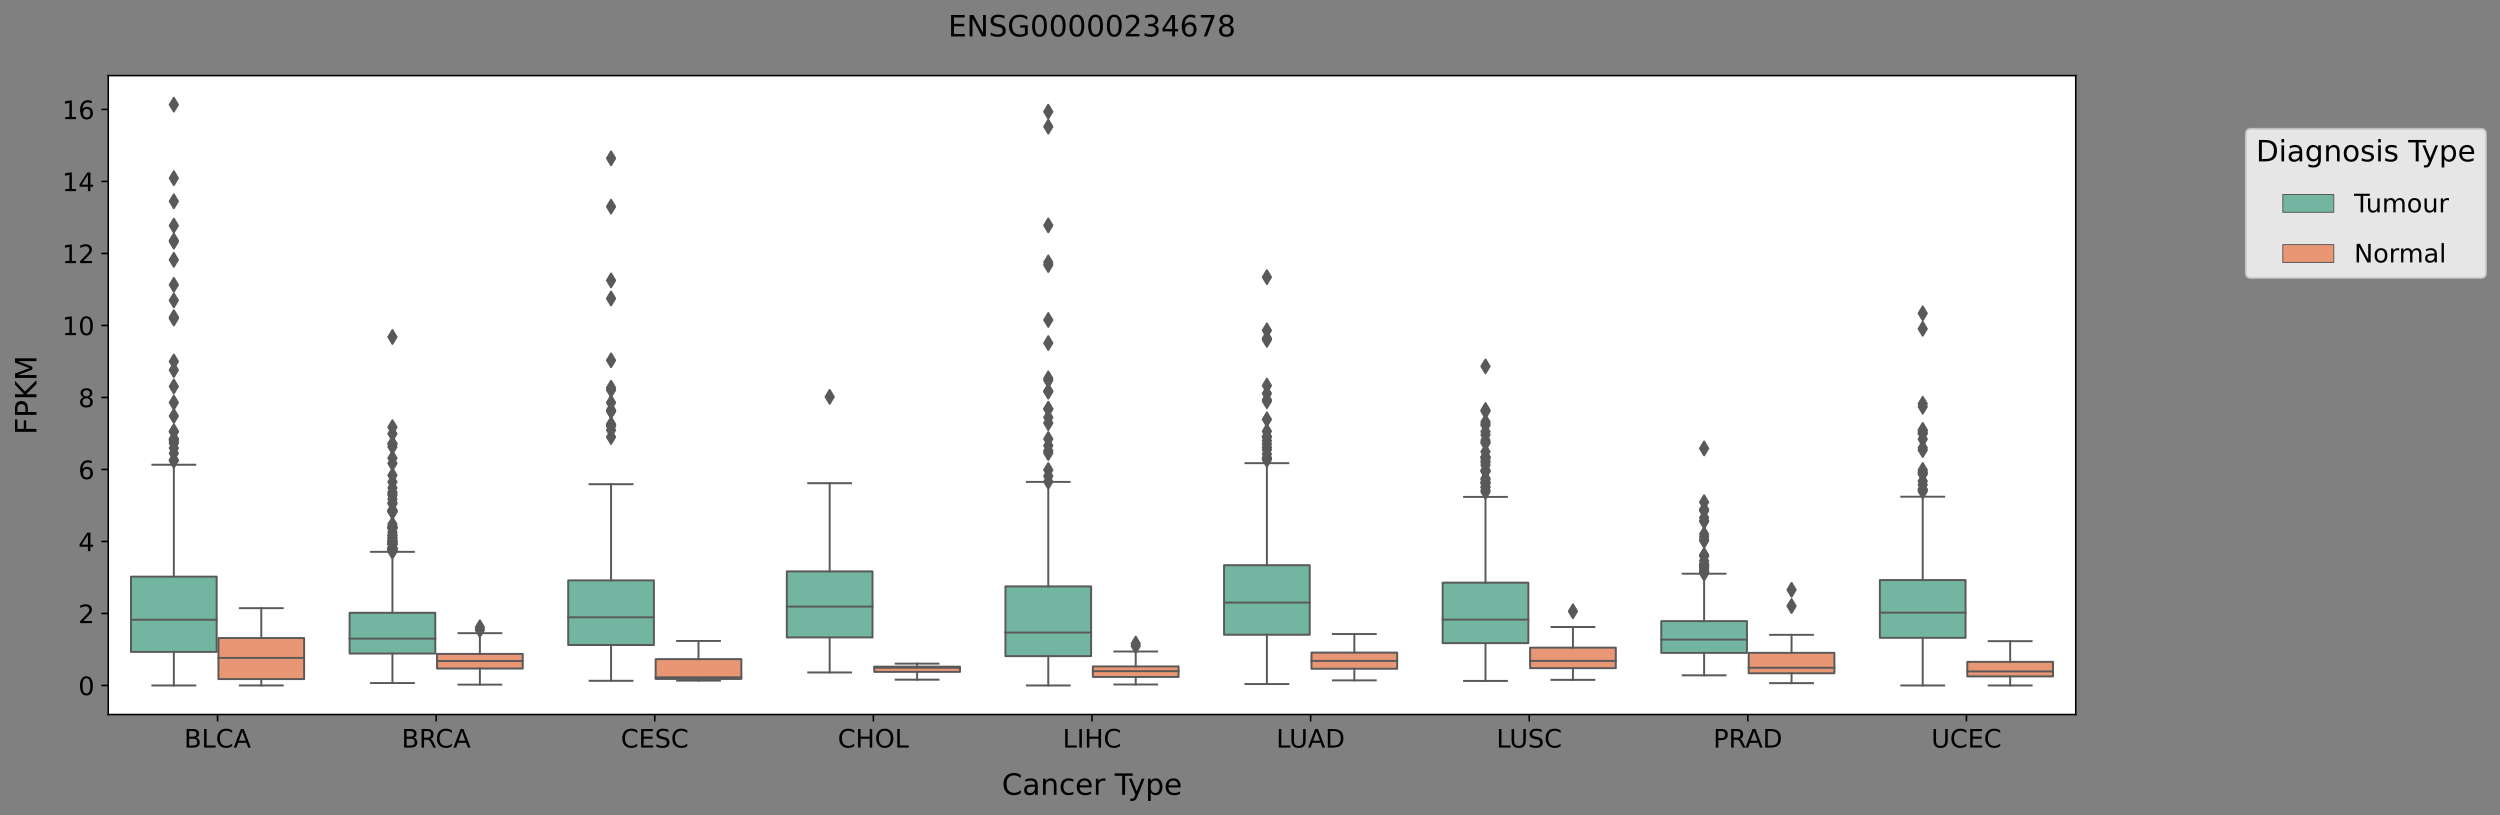 <?xml version="1.0" encoding="utf-8" standalone="no"?>
<!DOCTYPE svg PUBLIC "-//W3C//DTD SVG 1.1//EN"
  "http://www.w3.org/Graphics/SVG/1.1/DTD/svg11.dtd">
<!-- Created with matplotlib (https://matplotlib.org/) -->
<svg height="416.056pt" version="1.1" viewBox="0 0 1276.239 416.056" width="1276.239pt" xmlns="http://www.w3.org/2000/svg" xmlns:xlink="http://www.w3.org/1999/xlink">
 <rect x="0" y="0" width="1276.239" height="416.056" fill="#808080" stroke="none"/>
 <defs>
  <style type="text/css">*{stroke-linecap:butt;stroke-linejoin:round;}</style>
 </defs>
 <g id="figure_1">
  <g id="patch_1">
   <path d="M 0 416.056 
L 1276.239 416.056 
L 1276.239 0 
L 0 0 
z
" style="fill:none;"/>
  </g>
  <g id="axes_1">
   <g id="patch_2">
    <path d="M 55.26 364.758 
L 1059.66 364.758 
L 1059.66 38.598 
L 55.26 38.598 
z
" style="fill:#ffffff;"/>
   </g>
   <g id="patch_3">
    <path clip-path="url(#p31de2f0e44)" d="M 66.866 332.795 
L 110.613 332.795 
L 110.613 294.374 
L 66.866 294.374 
L 66.866 332.795 
z
" style="fill:#72b6a1;stroke:#595959;stroke-linejoin:miter;"/>
   </g>
   <g id="patch_4">
    <path clip-path="url(#p31de2f0e44)" d="M 111.506 346.679 
L 155.253 346.679 
L 155.253 325.723 
L 111.506 325.723 
L 111.506 346.679 
z
" style="fill:#e99675;stroke:#595959;stroke-linejoin:miter;"/>
   </g>
   <g id="patch_5">
    <path clip-path="url(#p31de2f0e44)" d="M 178.466 333.628 
L 222.213 333.628 
L 222.213 312.838 
L 178.466 312.838 
L 178.466 333.628 
z
" style="fill:#72b6a1;stroke:#595959;stroke-linejoin:miter;"/>
   </g>
   <g id="patch_6">
    <path clip-path="url(#p31de2f0e44)" d="M 223.106 341.279 
L 266.853 341.279 
L 266.853 333.807 
L 223.106 333.807 
L 223.106 341.279 
z
" style="fill:#e99675;stroke:#595959;stroke-linejoin:miter;"/>
   </g>
   <g id="patch_7">
    <path clip-path="url(#p31de2f0e44)" d="M 290.066 329.274 
L 333.813 329.274 
L 333.813 296.273 
L 290.066 296.273 
L 290.066 329.274 
z
" style="fill:#72b6a1;stroke:#595959;stroke-linejoin:miter;"/>
   </g>
   <g id="patch_8">
    <path clip-path="url(#p31de2f0e44)" d="M 334.706 346.597 
L 378.453 346.597 
L 378.453 336.481 
L 334.706 336.481 
L 334.706 346.597 
z
" style="fill:#e99675;stroke:#595959;stroke-linejoin:miter;"/>
   </g>
   <g id="patch_9">
    <path clip-path="url(#p31de2f0e44)" d="M 401.666 325.416 
L 445.413 325.416 
L 445.413 291.692 
L 401.666 291.692 
L 401.666 325.416 
z
" style="fill:#72b6a1;stroke:#595959;stroke-linejoin:miter;"/>
   </g>
   <g id="patch_10">
    <path clip-path="url(#p31de2f0e44)" d="M 446.306 343.008 
L 490.053 343.008 
L 490.053 340.322 
L 446.306 340.322 
L 446.306 343.008 
z
" style="fill:#e99675;stroke:#595959;stroke-linejoin:miter;"/>
   </g>
   <g id="patch_11">
    <path clip-path="url(#p31de2f0e44)" d="M 513.266 334.951 
L 557.013 334.951 
L 557.013 299.359 
L 513.266 299.359 
L 513.266 334.951 
z
" style="fill:#72b6a1;stroke:#595959;stroke-linejoin:miter;"/>
   </g>
   <g id="patch_12">
    <path clip-path="url(#p31de2f0e44)" d="M 557.906 345.58 
L 601.653 345.58 
L 601.653 340.201 
L 557.906 340.201 
L 557.906 345.58 
z
" style="fill:#e99675;stroke:#595959;stroke-linejoin:miter;"/>
   </g>
   <g id="patch_13">
    <path clip-path="url(#p31de2f0e44)" d="M 624.866 324.028 
L 668.613 324.028 
L 668.613 288.528 
L 624.866 288.528 
L 624.866 324.028 
z
" style="fill:#72b6a1;stroke:#595959;stroke-linejoin:miter;"/>
   </g>
   <g id="patch_14">
    <path clip-path="url(#p31de2f0e44)" d="M 669.506 341.399 
L 713.253 341.399 
L 713.253 333.146 
L 669.506 333.146 
L 669.506 341.399 
z
" style="fill:#e99675;stroke:#595959;stroke-linejoin:miter;"/>
   </g>
   <g id="patch_15">
    <path clip-path="url(#p31de2f0e44)" d="M 736.466 328.314 
L 780.213 328.314 
L 780.213 297.45 
L 736.466 297.45 
L 736.466 328.314 
z
" style="fill:#72b6a1;stroke:#595959;stroke-linejoin:miter;"/>
   </g>
   <g id="patch_16">
    <path clip-path="url(#p31de2f0e44)" d="M 781.106 341.105 
L 824.853 341.105 
L 824.853 330.608 
L 781.106 330.608 
L 781.106 341.105 
z
" style="fill:#e99675;stroke:#595959;stroke-linejoin:miter;"/>
   </g>
   <g id="patch_17">
    <path clip-path="url(#p31de2f0e44)" d="M 848.066 333.312 
L 891.813 333.312 
L 891.813 317.061 
L 848.066 317.061 
L 848.066 333.312 
z
" style="fill:#72b6a1;stroke:#595959;stroke-linejoin:miter;"/>
   </g>
   <g id="patch_18">
    <path clip-path="url(#p31de2f0e44)" d="M 892.706 343.721 
L 936.453 343.721 
L 936.453 333.265 
L 892.706 333.265 
L 892.706 343.721 
z
" style="fill:#e99675;stroke:#595959;stroke-linejoin:miter;"/>
   </g>
   <g id="patch_19">
    <path clip-path="url(#p31de2f0e44)" d="M 959.666 325.61 
L 1003.413 325.61 
L 1003.413 296.116 
L 959.666 296.116 
L 959.666 325.61 
z
" style="fill:#72b6a1;stroke:#595959;stroke-linejoin:miter;"/>
   </g>
   <g id="patch_20">
    <path clip-path="url(#p31de2f0e44)" d="M 1004.306 345.302 
L 1048.053 345.302 
L 1048.053 337.865 
L 1004.306 337.865 
L 1004.306 345.302 
z
" style="fill:#e99675;stroke:#595959;stroke-linejoin:miter;"/>
   </g>
   <g id="patch_21">
    <path clip-path="url(#p31de2f0e44)" d="M 111.06 349.932 
L 111.06 349.932 
L 111.06 349.932 
L 111.06 349.932 
z
" style="fill:#72b6a1;stroke:#595959;stroke-linejoin:miter;stroke-width:0.5;"/>
   </g>
   <g id="patch_22">
    <path clip-path="url(#p31de2f0e44)" d="M 111.06 349.932 
L 111.06 349.932 
L 111.06 349.932 
L 111.06 349.932 
z
" style="fill:#e99675;stroke:#595959;stroke-linejoin:miter;stroke-width:0.5;"/>
   </g>
   <g id="matplotlib.axis_1">
    <g id="xtick_1">
     <g id="line2d_1">
      <defs>
       <path d="M 0 0 
L 0 3.5 
" id="m829f23f973" style="stroke:#000000;stroke-width:0.8;"/>
      </defs>
      <g>
       <use style="stroke:#000000;stroke-width:0.8;" x="111.06" xlink:href="#m829f23f973" y="364.758"/>
      </g>
     </g>
     <g id="text_1">
      <!-- BLCA -->
      <g transform="translate(93.993 381.636)scale(0.13 -0.13)">
       <defs>
        <path d="M 19.672 34.812 
L 19.672 8.109 
L 35.5 8.109 
Q 43.453 8.109 47.281 11.406 
Q 51.125 14.703 51.125 21.484 
Q 51.125 28.328 47.281 31.562 
Q 43.453 34.812 35.5 34.812 
z
M 19.672 64.797 
L 19.672 42.828 
L 34.281 42.828 
Q 41.5 42.828 45.031 45.531 
Q 48.578 48.25 48.578 53.812 
Q 48.578 59.328 45.031 62.062 
Q 41.5 64.797 34.281 64.797 
z
M 9.812 72.906 
L 35.016 72.906 
Q 46.297 72.906 52.391 68.219 
Q 58.5 63.531 58.5 54.891 
Q 58.5 48.188 55.375 44.234 
Q 52.25 40.281 46.188 39.312 
Q 53.469 37.75 57.5 32.781 
Q 61.531 27.828 61.531 20.406 
Q 61.531 10.641 54.891 5.312 
Q 48.25 0 35.984 0 
L 9.812 0 
z
" id="DejaVuSans-66"/>
        <path d="M 9.812 72.906 
L 19.672 72.906 
L 19.672 8.297 
L 55.172 8.297 
L 55.172 0 
L 9.812 0 
z
" id="DejaVuSans-76"/>
        <path d="M 64.406 67.281 
L 64.406 56.891 
Q 59.422 61.531 53.781 63.812 
Q 48.141 66.109 41.797 66.109 
Q 29.297 66.109 22.656 58.469 
Q 16.016 50.828 16.016 36.375 
Q 16.016 21.969 22.656 14.328 
Q 29.297 6.688 41.797 6.688 
Q 48.141 6.688 53.781 8.984 
Q 59.422 11.281 64.406 15.922 
L 64.406 5.609 
Q 59.234 2.094 53.438 0.328 
Q 47.656 -1.422 41.219 -1.422 
Q 24.656 -1.422 15.125 8.703 
Q 5.609 18.844 5.609 36.375 
Q 5.609 53.953 15.125 64.078 
Q 24.656 74.219 41.219 74.219 
Q 47.75 74.219 53.531 72.484 
Q 59.328 70.75 64.406 67.281 
z
" id="DejaVuSans-67"/>
        <path d="M 34.188 63.188 
L 20.797 26.906 
L 47.609 26.906 
z
M 28.609 72.906 
L 39.797 72.906 
L 67.578 0 
L 57.328 0 
L 50.688 18.703 
L 17.828 18.703 
L 11.188 0 
L 0.781 0 
z
" id="DejaVuSans-65"/>
       </defs>
       <use xlink:href="#DejaVuSans-66"/>
       <use x="68.604" xlink:href="#DejaVuSans-76"/>
       <use x="124.316" xlink:href="#DejaVuSans-67"/>
       <use x="194.141" xlink:href="#DejaVuSans-65"/>
      </g>
     </g>
    </g>
    <g id="xtick_2">
     <g id="line2d_2">
      <g>
       <use style="stroke:#000000;stroke-width:0.8;" x="222.66" xlink:href="#m829f23f973" y="364.758"/>
      </g>
     </g>
     <g id="text_2">
      <!-- BRCA -->
      <g transform="translate(205.023 381.636)scale(0.13 -0.13)">
       <defs>
        <path d="M 44.391 34.188 
Q 47.562 33.109 50.562 29.594 
Q 53.562 26.078 56.594 19.922 
L 66.609 0 
L 56 0 
L 46.688 18.703 
Q 43.062 26.031 39.672 28.422 
Q 36.281 30.812 30.422 30.812 
L 19.672 30.812 
L 19.672 0 
L 9.812 0 
L 9.812 72.906 
L 32.078 72.906 
Q 44.578 72.906 50.734 67.672 
Q 56.891 62.453 56.891 51.906 
Q 56.891 45.016 53.688 40.469 
Q 50.484 35.938 44.391 34.188 
z
M 19.672 64.797 
L 19.672 38.922 
L 32.078 38.922 
Q 39.203 38.922 42.844 42.219 
Q 46.484 45.516 46.484 51.906 
Q 46.484 58.297 42.844 61.547 
Q 39.203 64.797 32.078 64.797 
z
" id="DejaVuSans-82"/>
       </defs>
       <use xlink:href="#DejaVuSans-66"/>
       <use x="68.604" xlink:href="#DejaVuSans-82"/>
       <use x="133.086" xlink:href="#DejaVuSans-67"/>
       <use x="202.91" xlink:href="#DejaVuSans-65"/>
      </g>
     </g>
    </g>
    <g id="xtick_3">
     <g id="line2d_3">
      <g>
       <use style="stroke:#000000;stroke-width:0.8;" x="334.26" xlink:href="#m829f23f973" y="364.758"/>
      </g>
     </g>
     <g id="text_3">
      <!-- CESC -->
      <g transform="translate(316.948 381.636)scale(0.13 -0.13)">
       <defs>
        <path d="M 9.812 72.906 
L 55.906 72.906 
L 55.906 64.594 
L 19.672 64.594 
L 19.672 43.016 
L 54.391 43.016 
L 54.391 34.719 
L 19.672 34.719 
L 19.672 8.297 
L 56.781 8.297 
L 56.781 0 
L 9.812 0 
z
" id="DejaVuSans-69"/>
        <path d="M 53.516 70.516 
L 53.516 60.891 
Q 47.906 63.578 42.922 64.891 
Q 37.938 66.219 33.297 66.219 
Q 25.25 66.219 20.875 63.094 
Q 16.5 59.969 16.5 54.203 
Q 16.5 49.359 19.406 46.891 
Q 22.312 44.438 30.422 42.922 
L 36.375 41.703 
Q 47.406 39.594 52.656 34.297 
Q 57.906 29 57.906 20.125 
Q 57.906 9.516 50.797 4.047 
Q 43.703 -1.422 29.984 -1.422 
Q 24.812 -1.422 18.969 -0.25 
Q 13.141 0.922 6.891 3.219 
L 6.891 13.375 
Q 12.891 10.016 18.656 8.297 
Q 24.422 6.594 29.984 6.594 
Q 38.422 6.594 43.016 9.906 
Q 47.609 13.234 47.609 19.391 
Q 47.609 24.75 44.312 27.781 
Q 41.016 30.812 33.5 32.328 
L 27.484 33.5 
Q 16.453 35.688 11.516 40.375 
Q 6.594 45.062 6.594 53.422 
Q 6.594 63.094 13.406 68.656 
Q 20.219 74.219 32.172 74.219 
Q 37.312 74.219 42.625 73.281 
Q 47.953 72.359 53.516 70.516 
z
" id="DejaVuSans-83"/>
       </defs>
       <use xlink:href="#DejaVuSans-67"/>
       <use x="69.824" xlink:href="#DejaVuSans-69"/>
       <use x="133.008" xlink:href="#DejaVuSans-83"/>
       <use x="196.484" xlink:href="#DejaVuSans-67"/>
      </g>
     </g>
    </g>
    <g id="xtick_4">
     <g id="line2d_4">
      <g>
       <use style="stroke:#000000;stroke-width:0.8;" x="445.86" xlink:href="#m829f23f973" y="364.758"/>
      </g>
     </g>
     <g id="text_4">
      <!-- CHOL -->
      <g transform="translate(427.694 381.636)scale(0.13 -0.13)">
       <defs>
        <path d="M 9.812 72.906 
L 19.672 72.906 
L 19.672 43.016 
L 55.516 43.016 
L 55.516 72.906 
L 65.375 72.906 
L 65.375 0 
L 55.516 0 
L 55.516 34.719 
L 19.672 34.719 
L 19.672 0 
L 9.812 0 
z
" id="DejaVuSans-72"/>
        <path d="M 39.406 66.219 
Q 28.656 66.219 22.328 58.203 
Q 16.016 50.203 16.016 36.375 
Q 16.016 22.609 22.328 14.594 
Q 28.656 6.594 39.406 6.594 
Q 50.141 6.594 56.422 14.594 
Q 62.703 22.609 62.703 36.375 
Q 62.703 50.203 56.422 58.203 
Q 50.141 66.219 39.406 66.219 
z
M 39.406 74.219 
Q 54.734 74.219 63.906 63.938 
Q 73.094 53.656 73.094 36.375 
Q 73.094 19.141 63.906 8.859 
Q 54.734 -1.422 39.406 -1.422 
Q 24.031 -1.422 14.812 8.828 
Q 5.609 19.094 5.609 36.375 
Q 5.609 53.656 14.812 63.938 
Q 24.031 74.219 39.406 74.219 
z
" id="DejaVuSans-79"/>
       </defs>
       <use xlink:href="#DejaVuSans-67"/>
       <use x="69.824" xlink:href="#DejaVuSans-72"/>
       <use x="145.02" xlink:href="#DejaVuSans-79"/>
       <use x="223.73" xlink:href="#DejaVuSans-76"/>
      </g>
     </g>
    </g>
    <g id="xtick_5">
     <g id="line2d_5">
      <g>
       <use style="stroke:#000000;stroke-width:0.8;" x="557.46" xlink:href="#m829f23f973" y="364.758"/>
      </g>
     </g>
     <g id="text_5">
      <!-- LIHC -->
      <g transform="translate(542.493 381.636)scale(0.13 -0.13)">
       <defs>
        <path d="M 9.812 72.906 
L 19.672 72.906 
L 19.672 0 
L 9.812 0 
z
" id="DejaVuSans-73"/>
       </defs>
       <use xlink:href="#DejaVuSans-76"/>
       <use x="55.713" xlink:href="#DejaVuSans-73"/>
       <use x="85.205" xlink:href="#DejaVuSans-72"/>
       <use x="160.4" xlink:href="#DejaVuSans-67"/>
      </g>
     </g>
    </g>
    <g id="xtick_6">
     <g id="line2d_6">
      <g>
       <use style="stroke:#000000;stroke-width:0.8;" x="669.06" xlink:href="#m829f23f973" y="364.758"/>
      </g>
     </g>
     <g id="text_6">
      <!-- LUAD -->
      <g transform="translate(651.554 381.636)scale(0.13 -0.13)">
       <defs>
        <path d="M 8.688 72.906 
L 18.609 72.906 
L 18.609 28.609 
Q 18.609 16.891 22.844 11.734 
Q 27.094 6.594 36.625 6.594 
Q 46.094 6.594 50.344 11.734 
Q 54.594 16.891 54.594 28.609 
L 54.594 72.906 
L 64.5 72.906 
L 64.5 27.391 
Q 64.5 13.141 57.438 5.859 
Q 50.391 -1.422 36.625 -1.422 
Q 22.797 -1.422 15.734 5.859 
Q 8.688 13.141 8.688 27.391 
z
" id="DejaVuSans-85"/>
        <path d="M 19.672 64.797 
L 19.672 8.109 
L 31.594 8.109 
Q 46.688 8.109 53.688 14.938 
Q 60.688 21.781 60.688 36.531 
Q 60.688 51.172 53.688 57.984 
Q 46.688 64.797 31.594 64.797 
z
M 9.812 72.906 
L 30.078 72.906 
Q 51.266 72.906 61.172 64.094 
Q 71.094 55.281 71.094 36.531 
Q 71.094 17.672 61.125 8.828 
Q 51.172 0 30.078 0 
L 9.812 0 
z
" id="DejaVuSans-68"/>
       </defs>
       <use xlink:href="#DejaVuSans-76"/>
       <use x="50.713" xlink:href="#DejaVuSans-85"/>
       <use x="123.906" xlink:href="#DejaVuSans-65"/>
       <use x="192.314" xlink:href="#DejaVuSans-68"/>
      </g>
     </g>
    </g>
    <g id="xtick_7">
     <g id="line2d_7">
      <g>
       <use style="stroke:#000000;stroke-width:0.8;" x="780.66" xlink:href="#m829f23f973" y="364.758"/>
      </g>
     </g>
     <g id="text_7">
      <!-- LUSC -->
      <g transform="translate(763.94 381.636)scale(0.13 -0.13)">
       <use xlink:href="#DejaVuSans-76"/>
       <use x="50.713" xlink:href="#DejaVuSans-85"/>
       <use x="123.906" xlink:href="#DejaVuSans-83"/>
       <use x="187.383" xlink:href="#DejaVuSans-67"/>
      </g>
     </g>
    </g>
    <g id="xtick_8">
     <g id="line2d_8">
      <g>
       <use style="stroke:#000000;stroke-width:0.8;" x="892.26" xlink:href="#m829f23f973" y="364.758"/>
      </g>
     </g>
     <g id="text_8">
      <!-- PRAD -->
      <g transform="translate(874.633 381.636)scale(0.13 -0.13)">
       <defs>
        <path d="M 19.672 64.797 
L 19.672 37.406 
L 32.078 37.406 
Q 38.969 37.406 42.719 40.969 
Q 46.484 44.531 46.484 51.125 
Q 46.484 57.672 42.719 61.234 
Q 38.969 64.797 32.078 64.797 
z
M 9.812 72.906 
L 32.078 72.906 
Q 44.344 72.906 50.609 67.359 
Q 56.891 61.812 56.891 51.125 
Q 56.891 40.328 50.609 34.812 
Q 44.344 29.297 32.078 29.297 
L 19.672 29.297 
L 19.672 0 
L 9.812 0 
z
" id="DejaVuSans-80"/>
       </defs>
       <use xlink:href="#DejaVuSans-80"/>
       <use x="60.303" xlink:href="#DejaVuSans-82"/>
       <use x="125.785" xlink:href="#DejaVuSans-65"/>
       <use x="194.193" xlink:href="#DejaVuSans-68"/>
      </g>
     </g>
    </g>
    <g id="xtick_9">
     <g id="line2d_9">
      <g>
       <use style="stroke:#000000;stroke-width:0.8;" x="1003.86" xlink:href="#m829f23f973" y="364.758"/>
      </g>
     </g>
     <g id="text_9">
      <!-- UCEC -->
      <g transform="translate(985.918 381.636)scale(0.13 -0.13)">
       <use xlink:href="#DejaVuSans-85"/>
       <use x="73.193" xlink:href="#DejaVuSans-67"/>
       <use x="143.018" xlink:href="#DejaVuSans-69"/>
       <use x="206.201" xlink:href="#DejaVuSans-67"/>
      </g>
     </g>
    </g>
    <g id="text_10">
     <!-- Cancer Type -->
     <g transform="translate(511.444 405.737)scale(0.15 -0.15)">
      <defs>
       <path d="M 34.281 27.484 
Q 23.391 27.484 19.188 25 
Q 14.984 22.516 14.984 16.5 
Q 14.984 11.719 18.141 8.906 
Q 21.297 6.109 26.703 6.109 
Q 34.188 6.109 38.703 11.406 
Q 43.219 16.703 43.219 25.484 
L 43.219 27.484 
z
M 52.203 31.203 
L 52.203 0 
L 43.219 0 
L 43.219 8.297 
Q 40.141 3.328 35.547 0.953 
Q 30.953 -1.422 24.312 -1.422 
Q 15.922 -1.422 10.953 3.297 
Q 6 8.016 6 15.922 
Q 6 25.141 12.172 29.828 
Q 18.359 34.516 30.609 34.516 
L 43.219 34.516 
L 43.219 35.406 
Q 43.219 41.609 39.141 45 
Q 35.062 48.391 27.688 48.391 
Q 23 48.391 18.547 47.266 
Q 14.109 46.141 10.016 43.891 
L 10.016 52.203 
Q 14.938 54.109 19.578 55.047 
Q 24.219 56 28.609 56 
Q 40.484 56 46.344 49.844 
Q 52.203 43.703 52.203 31.203 
z
" id="DejaVuSans-97"/>
       <path d="M 54.891 33.016 
L 54.891 0 
L 45.906 0 
L 45.906 32.719 
Q 45.906 40.484 42.875 44.328 
Q 39.844 48.188 33.797 48.188 
Q 26.516 48.188 22.312 43.547 
Q 18.109 38.922 18.109 30.906 
L 18.109 0 
L 9.078 0 
L 9.078 54.688 
L 18.109 54.688 
L 18.109 46.188 
Q 21.344 51.125 25.703 53.562 
Q 30.078 56 35.797 56 
Q 45.219 56 50.047 50.172 
Q 54.891 44.344 54.891 33.016 
z
" id="DejaVuSans-110"/>
       <path d="M 48.781 52.594 
L 48.781 44.188 
Q 44.969 46.297 41.141 47.344 
Q 37.312 48.391 33.406 48.391 
Q 24.656 48.391 19.812 42.844 
Q 14.984 37.312 14.984 27.297 
Q 14.984 17.281 19.812 11.734 
Q 24.656 6.203 33.406 6.203 
Q 37.312 6.203 41.141 7.25 
Q 44.969 8.297 48.781 10.406 
L 48.781 2.094 
Q 45.016 0.344 40.984 -0.531 
Q 36.969 -1.422 32.422 -1.422 
Q 20.062 -1.422 12.781 6.344 
Q 5.516 14.109 5.516 27.297 
Q 5.516 40.672 12.859 48.328 
Q 20.219 56 33.016 56 
Q 37.156 56 41.109 55.141 
Q 45.062 54.297 48.781 52.594 
z
" id="DejaVuSans-99"/>
       <path d="M 56.203 29.594 
L 56.203 25.203 
L 14.891 25.203 
Q 15.484 15.922 20.484 11.062 
Q 25.484 6.203 34.422 6.203 
Q 39.594 6.203 44.453 7.469 
Q 49.312 8.734 54.109 11.281 
L 54.109 2.781 
Q 49.266 0.734 44.188 -0.344 
Q 39.109 -1.422 33.891 -1.422 
Q 20.797 -1.422 13.156 6.188 
Q 5.516 13.812 5.516 26.812 
Q 5.516 40.234 12.766 48.109 
Q 20.016 56 32.328 56 
Q 43.359 56 49.781 48.891 
Q 56.203 41.797 56.203 29.594 
z
M 47.219 32.234 
Q 47.125 39.594 43.094 43.984 
Q 39.062 48.391 32.422 48.391 
Q 24.906 48.391 20.391 44.141 
Q 15.875 39.891 15.188 32.172 
z
" id="DejaVuSans-101"/>
       <path d="M 41.109 46.297 
Q 39.594 47.172 37.812 47.578 
Q 36.031 48 33.891 48 
Q 26.266 48 22.188 43.047 
Q 18.109 38.094 18.109 28.812 
L 18.109 0 
L 9.078 0 
L 9.078 54.688 
L 18.109 54.688 
L 18.109 46.188 
Q 20.953 51.172 25.484 53.578 
Q 30.031 56 36.531 56 
Q 37.453 56 38.578 55.875 
Q 39.703 55.766 41.062 55.516 
z
" id="DejaVuSans-114"/>
       <path id="DejaVuSans-32"/>
       <path d="M -0.297 72.906 
L 61.375 72.906 
L 61.375 64.594 
L 35.5 64.594 
L 35.5 0 
L 25.594 0 
L 25.594 64.594 
L -0.297 64.594 
z
" id="DejaVuSans-84"/>
       <path d="M 32.172 -5.078 
Q 28.375 -14.844 24.75 -17.812 
Q 21.141 -20.797 15.094 -20.797 
L 7.906 -20.797 
L 7.906 -13.281 
L 13.188 -13.281 
Q 16.891 -13.281 18.938 -11.516 
Q 21 -9.766 23.484 -3.219 
L 25.094 0.875 
L 2.984 54.688 
L 12.5 54.688 
L 29.594 11.922 
L 46.688 54.688 
L 56.203 54.688 
z
" id="DejaVuSans-121"/>
       <path d="M 18.109 8.203 
L 18.109 -20.797 
L 9.078 -20.797 
L 9.078 54.688 
L 18.109 54.688 
L 18.109 46.391 
Q 20.953 51.266 25.266 53.625 
Q 29.594 56 35.594 56 
Q 45.562 56 51.781 48.094 
Q 58.016 40.188 58.016 27.297 
Q 58.016 14.406 51.781 6.484 
Q 45.562 -1.422 35.594 -1.422 
Q 29.594 -1.422 25.266 0.953 
Q 20.953 3.328 18.109 8.203 
z
M 48.688 27.297 
Q 48.688 37.203 44.609 42.844 
Q 40.531 48.484 33.406 48.484 
Q 26.266 48.484 22.188 42.844 
Q 18.109 37.203 18.109 27.297 
Q 18.109 17.391 22.188 11.75 
Q 26.266 6.109 33.406 6.109 
Q 40.531 6.109 44.609 11.75 
Q 48.688 17.391 48.688 27.297 
z
" id="DejaVuSans-112"/>
      </defs>
      <use xlink:href="#DejaVuSans-67"/>
      <use x="69.824" xlink:href="#DejaVuSans-97"/>
      <use x="131.104" xlink:href="#DejaVuSans-110"/>
      <use x="194.482" xlink:href="#DejaVuSans-99"/>
      <use x="249.463" xlink:href="#DejaVuSans-101"/>
      <use x="310.986" xlink:href="#DejaVuSans-114"/>
      <use x="352.1" xlink:href="#DejaVuSans-32"/>
      <use x="383.887" xlink:href="#DejaVuSans-84"/>
      <use x="429.346" xlink:href="#DejaVuSans-121"/>
      <use x="488.525" xlink:href="#DejaVuSans-112"/>
      <use x="552.002" xlink:href="#DejaVuSans-101"/>
     </g>
    </g>
   </g>
   <g id="matplotlib.axis_2">
    <g id="ytick_1">
     <g id="line2d_10">
      <defs>
       <path d="M 0 0 
L -3.5 0 
" id="m1b4c5b3591" style="stroke:#000000;stroke-width:0.8;"/>
      </defs>
      <g>
       <use style="stroke:#000000;stroke-width:0.8;" x="55.26" xlink:href="#m1b4c5b3591" y="349.932"/>
      </g>
     </g>
     <g id="text_11">
      <!-- 0 -->
      <g transform="translate(39.988 354.871)scale(0.13 -0.13)">
       <defs>
        <path d="M 31.781 66.406 
Q 24.172 66.406 20.328 58.906 
Q 16.5 51.422 16.5 36.375 
Q 16.5 21.391 20.328 13.891 
Q 24.172 6.391 31.781 6.391 
Q 39.453 6.391 43.281 13.891 
Q 47.125 21.391 47.125 36.375 
Q 47.125 51.422 43.281 58.906 
Q 39.453 66.406 31.781 66.406 
z
M 31.781 74.219 
Q 44.047 74.219 50.516 64.516 
Q 56.984 54.828 56.984 36.375 
Q 56.984 17.969 50.516 8.266 
Q 44.047 -1.422 31.781 -1.422 
Q 19.531 -1.422 13.062 8.266 
Q 6.594 17.969 6.594 36.375 
Q 6.594 54.828 13.062 64.516 
Q 19.531 74.219 31.781 74.219 
z
" id="DejaVuSans-48"/>
       </defs>
       <use xlink:href="#DejaVuSans-48"/>
      </g>
     </g>
    </g>
    <g id="ytick_2">
     <g id="line2d_11">
      <g>
       <use style="stroke:#000000;stroke-width:0.8;" x="55.26" xlink:href="#m1b4c5b3591" y="313.174"/>
      </g>
     </g>
     <g id="text_12">
      <!-- 2 -->
      <g transform="translate(39.988 318.113)scale(0.13 -0.13)">
       <defs>
        <path d="M 19.188 8.297 
L 53.609 8.297 
L 53.609 0 
L 7.328 0 
L 7.328 8.297 
Q 12.938 14.109 22.625 23.891 
Q 32.328 33.688 34.812 36.531 
Q 39.547 41.844 41.422 45.531 
Q 43.312 49.219 43.312 52.781 
Q 43.312 58.594 39.234 62.25 
Q 35.156 65.922 28.609 65.922 
Q 23.969 65.922 18.812 64.312 
Q 13.672 62.703 7.812 59.422 
L 7.812 69.391 
Q 13.766 71.781 18.938 73 
Q 24.125 74.219 28.422 74.219 
Q 39.75 74.219 46.484 68.547 
Q 53.219 62.891 53.219 53.422 
Q 53.219 48.922 51.531 44.891 
Q 49.859 40.875 45.406 35.406 
Q 44.188 33.984 37.641 27.219 
Q 31.109 20.453 19.188 8.297 
z
" id="DejaVuSans-50"/>
       </defs>
       <use xlink:href="#DejaVuSans-50"/>
      </g>
     </g>
    </g>
    <g id="ytick_3">
     <g id="line2d_12">
      <g>
       <use style="stroke:#000000;stroke-width:0.8;" x="55.26" xlink:href="#m1b4c5b3591" y="276.416"/>
      </g>
     </g>
     <g id="text_13">
      <!-- 4 -->
      <g transform="translate(39.988 281.355)scale(0.13 -0.13)">
       <defs>
        <path d="M 37.797 64.312 
L 12.891 25.391 
L 37.797 25.391 
z
M 35.203 72.906 
L 47.609 72.906 
L 47.609 25.391 
L 58.016 25.391 
L 58.016 17.188 
L 47.609 17.188 
L 47.609 0 
L 37.797 0 
L 37.797 17.188 
L 4.891 17.188 
L 4.891 26.703 
z
" id="DejaVuSans-52"/>
       </defs>
       <use xlink:href="#DejaVuSans-52"/>
      </g>
     </g>
    </g>
    <g id="ytick_4">
     <g id="line2d_13">
      <g>
       <use style="stroke:#000000;stroke-width:0.8;" x="55.26" xlink:href="#m1b4c5b3591" y="239.658"/>
      </g>
     </g>
     <g id="text_14">
      <!-- 6 -->
      <g transform="translate(39.988 244.597)scale(0.13 -0.13)">
       <defs>
        <path d="M 33.016 40.375 
Q 26.375 40.375 22.484 35.828 
Q 18.609 31.297 18.609 23.391 
Q 18.609 15.531 22.484 10.953 
Q 26.375 6.391 33.016 6.391 
Q 39.656 6.391 43.531 10.953 
Q 47.406 15.531 47.406 23.391 
Q 47.406 31.297 43.531 35.828 
Q 39.656 40.375 33.016 40.375 
z
M 52.594 71.297 
L 52.594 62.312 
Q 48.875 64.062 45.094 64.984 
Q 41.312 65.922 37.594 65.922 
Q 27.828 65.922 22.672 59.328 
Q 17.531 52.734 16.797 39.406 
Q 19.672 43.656 24.016 45.922 
Q 28.375 48.188 33.594 48.188 
Q 44.578 48.188 50.953 41.516 
Q 57.328 34.859 57.328 23.391 
Q 57.328 12.156 50.688 5.359 
Q 44.047 -1.422 33.016 -1.422 
Q 20.359 -1.422 13.672 8.266 
Q 6.984 17.969 6.984 36.375 
Q 6.984 53.656 15.188 63.938 
Q 23.391 74.219 37.203 74.219 
Q 40.922 74.219 44.703 73.484 
Q 48.484 72.75 52.594 71.297 
z
" id="DejaVuSans-54"/>
       </defs>
       <use xlink:href="#DejaVuSans-54"/>
      </g>
     </g>
    </g>
    <g id="ytick_5">
     <g id="line2d_14">
      <g>
       <use style="stroke:#000000;stroke-width:0.8;" x="55.26" xlink:href="#m1b4c5b3591" y="202.901"/>
      </g>
     </g>
     <g id="text_15">
      <!-- 8 -->
      <g transform="translate(39.988 207.84)scale(0.13 -0.13)">
       <defs>
        <path d="M 31.781 34.625 
Q 24.75 34.625 20.719 30.859 
Q 16.703 27.094 16.703 20.516 
Q 16.703 13.922 20.719 10.156 
Q 24.75 6.391 31.781 6.391 
Q 38.812 6.391 42.859 10.172 
Q 46.922 13.969 46.922 20.516 
Q 46.922 27.094 42.891 30.859 
Q 38.875 34.625 31.781 34.625 
z
M 21.922 38.812 
Q 15.578 40.375 12.031 44.719 
Q 8.5 49.078 8.5 55.328 
Q 8.5 64.062 14.719 69.141 
Q 20.953 74.219 31.781 74.219 
Q 42.672 74.219 48.875 69.141 
Q 55.078 64.062 55.078 55.328 
Q 55.078 49.078 51.531 44.719 
Q 48 40.375 41.703 38.812 
Q 48.828 37.156 52.797 32.312 
Q 56.781 27.484 56.781 20.516 
Q 56.781 9.906 50.312 4.234 
Q 43.844 -1.422 31.781 -1.422 
Q 19.734 -1.422 13.25 4.234 
Q 6.781 9.906 6.781 20.516 
Q 6.781 27.484 10.781 32.312 
Q 14.797 37.156 21.922 38.812 
z
M 18.312 54.391 
Q 18.312 48.734 21.844 45.562 
Q 25.391 42.391 31.781 42.391 
Q 38.141 42.391 41.719 45.562 
Q 45.312 48.734 45.312 54.391 
Q 45.312 60.062 41.719 63.234 
Q 38.141 66.406 31.781 66.406 
Q 25.391 66.406 21.844 63.234 
Q 18.312 60.062 18.312 54.391 
z
" id="DejaVuSans-56"/>
       </defs>
       <use xlink:href="#DejaVuSans-56"/>
      </g>
     </g>
    </g>
    <g id="ytick_6">
     <g id="line2d_15">
      <g>
       <use style="stroke:#000000;stroke-width:0.8;" x="55.26" xlink:href="#m1b4c5b3591" y="166.143"/>
      </g>
     </g>
     <g id="text_16">
      <!-- 10 -->
      <g transform="translate(31.717 171.082)scale(0.13 -0.13)">
       <defs>
        <path d="M 12.406 8.297 
L 28.516 8.297 
L 28.516 63.922 
L 10.984 60.406 
L 10.984 69.391 
L 28.422 72.906 
L 38.281 72.906 
L 38.281 8.297 
L 54.391 8.297 
L 54.391 0 
L 12.406 0 
z
" id="DejaVuSans-49"/>
       </defs>
       <use xlink:href="#DejaVuSans-49"/>
       <use x="63.623" xlink:href="#DejaVuSans-48"/>
      </g>
     </g>
    </g>
    <g id="ytick_7">
     <g id="line2d_16">
      <g>
       <use style="stroke:#000000;stroke-width:0.8;" x="55.26" xlink:href="#m1b4c5b3591" y="129.385"/>
      </g>
     </g>
     <g id="text_17">
      <!-- 12 -->
      <g transform="translate(31.717 134.324)scale(0.13 -0.13)">
       <use xlink:href="#DejaVuSans-49"/>
       <use x="63.623" xlink:href="#DejaVuSans-50"/>
      </g>
     </g>
    </g>
    <g id="ytick_8">
     <g id="line2d_17">
      <g>
       <use style="stroke:#000000;stroke-width:0.8;" x="55.26" xlink:href="#m1b4c5b3591" y="92.627"/>
      </g>
     </g>
     <g id="text_18">
      <!-- 14 -->
      <g transform="translate(31.717 97.566)scale(0.13 -0.13)">
       <use xlink:href="#DejaVuSans-49"/>
       <use x="63.623" xlink:href="#DejaVuSans-52"/>
      </g>
     </g>
    </g>
    <g id="ytick_9">
     <g id="line2d_18">
      <g>
       <use style="stroke:#000000;stroke-width:0.8;" x="55.26" xlink:href="#m1b4c5b3591" y="55.869"/>
      </g>
     </g>
     <g id="text_19">
      <!-- 16 -->
      <g transform="translate(31.717 60.808)scale(0.13 -0.13)">
       <use xlink:href="#DejaVuSans-49"/>
       <use x="63.623" xlink:href="#DejaVuSans-54"/>
      </g>
     </g>
    </g>
    <g id="text_20">
     <!-- FPKM -->
     <g transform="translate(18.598 221.903)rotate(-90)scale(0.15 -0.15)">
      <defs>
       <path d="M 9.812 72.906 
L 51.703 72.906 
L 51.703 64.594 
L 19.672 64.594 
L 19.672 43.109 
L 48.578 43.109 
L 48.578 34.812 
L 19.672 34.812 
L 19.672 0 
L 9.812 0 
z
" id="DejaVuSans-70"/>
       <path d="M 9.812 72.906 
L 19.672 72.906 
L 19.672 42.094 
L 52.391 72.906 
L 65.094 72.906 
L 28.906 38.922 
L 67.672 0 
L 54.688 0 
L 19.672 35.109 
L 19.672 0 
L 9.812 0 
z
" id="DejaVuSans-75"/>
       <path d="M 9.812 72.906 
L 24.516 72.906 
L 43.109 23.297 
L 61.812 72.906 
L 76.516 72.906 
L 76.516 0 
L 66.891 0 
L 66.891 64.016 
L 48.094 14.016 
L 38.188 14.016 
L 19.391 64.016 
L 19.391 0 
L 9.812 0 
z
" id="DejaVuSans-77"/>
      </defs>
      <use xlink:href="#DejaVuSans-70"/>
      <use x="57.52" xlink:href="#DejaVuSans-80"/>
      <use x="117.822" xlink:href="#DejaVuSans-75"/>
      <use x="183.398" xlink:href="#DejaVuSans-77"/>
     </g>
    </g>
   </g>
   <g id="line2d_19">
    <path clip-path="url(#p31de2f0e44)" d="M 88.74 332.795 
L 88.74 349.932 
" style="fill:none;stroke:#595959;stroke-linecap:square;"/>
   </g>
   <g id="line2d_20">
    <path clip-path="url(#p31de2f0e44)" d="M 88.74 294.374 
L 88.74 237.238 
" style="fill:none;stroke:#595959;stroke-linecap:square;"/>
   </g>
   <g id="line2d_21">
    <path clip-path="url(#p31de2f0e44)" d="M 77.803 349.932 
L 99.676 349.932 
" style="fill:none;stroke:#595959;stroke-linecap:square;"/>
   </g>
   <g id="line2d_22">
    <path clip-path="url(#p31de2f0e44)" d="M 77.803 237.238 
L 99.676 237.238 
" style="fill:none;stroke:#595959;stroke-linecap:square;"/>
   </g>
   <g id="line2d_23">
    <defs>
     <path d="M -0 3.536 
L 2.121 0 
L -0 -3.536 
L -2.121 -0 
z
" id="m3dccc0b707" style="stroke:#595959;stroke-linejoin:miter;"/>
    </defs>
    <g clip-path="url(#p31de2f0e44)">
     <use style="fill:#595959;stroke:#595959;stroke-linejoin:miter;" x="88.74" xlink:href="#m3dccc0b707" y="123.359"/>
     <use style="fill:#595959;stroke:#595959;stroke-linejoin:miter;" x="88.74" xlink:href="#m3dccc0b707" y="224.621"/>
     <use style="fill:#595959;stroke:#595959;stroke-linejoin:miter;" x="88.74" xlink:href="#m3dccc0b707" y="234.884"/>
     <use style="fill:#595959;stroke:#595959;stroke-linejoin:miter;" x="88.74" xlink:href="#m3dccc0b707" y="228.733"/>
     <use style="fill:#595959;stroke:#595959;stroke-linejoin:miter;" x="88.74" xlink:href="#m3dccc0b707" y="225.215"/>
     <use style="fill:#595959;stroke:#595959;stroke-linejoin:miter;" x="88.74" xlink:href="#m3dccc0b707" y="235.154"/>
     <use style="fill:#595959;stroke:#595959;stroke-linejoin:miter;" x="88.74" xlink:href="#m3dccc0b707" y="161.902"/>
     <use style="fill:#595959;stroke:#595959;stroke-linejoin:miter;" x="88.74" xlink:href="#m3dccc0b707" y="205.51"/>
     <use style="fill:#595959;stroke:#595959;stroke-linejoin:miter;" x="88.74" xlink:href="#m3dccc0b707" y="224.116"/>
     <use style="fill:#595959;stroke:#595959;stroke-linejoin:miter;" x="88.74" xlink:href="#m3dccc0b707" y="162.595"/>
     <use style="fill:#595959;stroke:#595959;stroke-linejoin:miter;" x="88.74" xlink:href="#m3dccc0b707" y="197.294"/>
     <use style="fill:#595959;stroke:#595959;stroke-linejoin:miter;" x="88.74" xlink:href="#m3dccc0b707" y="153.356"/>
     <use style="fill:#595959;stroke:#595959;stroke-linejoin:miter;" x="88.74" xlink:href="#m3dccc0b707" y="188.913"/>
     <use style="fill:#595959;stroke:#595959;stroke-linejoin:miter;" x="88.74" xlink:href="#m3dccc0b707" y="132.641"/>
     <use style="fill:#595959;stroke:#595959;stroke-linejoin:miter;" x="88.74" xlink:href="#m3dccc0b707" y="212.363"/>
     <use style="fill:#595959;stroke:#595959;stroke-linejoin:miter;" x="88.74" xlink:href="#m3dccc0b707" y="224.108"/>
     <use style="fill:#595959;stroke:#595959;stroke-linejoin:miter;" x="88.74" xlink:href="#m3dccc0b707" y="220.415"/>
     <use style="fill:#595959;stroke:#595959;stroke-linejoin:miter;" x="88.74" xlink:href="#m3dccc0b707" y="90.955"/>
     <use style="fill:#595959;stroke:#595959;stroke-linejoin:miter;" x="88.74" xlink:href="#m3dccc0b707" y="145.413"/>
     <use style="fill:#595959;stroke:#595959;stroke-linejoin:miter;" x="88.74" xlink:href="#m3dccc0b707" y="231.397"/>
     <use style="fill:#595959;stroke:#595959;stroke-linejoin:miter;" x="88.74" xlink:href="#m3dccc0b707" y="115.176"/>
     <use style="fill:#595959;stroke:#595959;stroke-linejoin:miter;" x="88.74" xlink:href="#m3dccc0b707" y="226.337"/>
     <use style="fill:#595959;stroke:#595959;stroke-linejoin:miter;" x="88.74" xlink:href="#m3dccc0b707" y="220.194"/>
     <use style="fill:#595959;stroke:#595959;stroke-linejoin:miter;" x="88.74" xlink:href="#m3dccc0b707" y="184.532"/>
     <use style="fill:#595959;stroke:#595959;stroke-linejoin:miter;" x="88.74" xlink:href="#m3dccc0b707" y="122.772"/>
     <use style="fill:#595959;stroke:#595959;stroke-linejoin:miter;" x="88.74" xlink:href="#m3dccc0b707" y="53.423"/>
     <use style="fill:#595959;stroke:#595959;stroke-linejoin:miter;" x="88.74" xlink:href="#m3dccc0b707" y="102.753"/>
    </g>
   </g>
   <g id="line2d_24">
    <path clip-path="url(#p31de2f0e44)" d="M 133.38 346.679 
L 133.38 349.932 
" style="fill:none;stroke:#595959;stroke-linecap:square;"/>
   </g>
   <g id="line2d_25">
    <path clip-path="url(#p31de2f0e44)" d="M 133.38 325.723 
L 133.38 310.469 
" style="fill:none;stroke:#595959;stroke-linecap:square;"/>
   </g>
   <g id="line2d_26">
    <path clip-path="url(#p31de2f0e44)" d="M 122.443 349.932 
L 144.316 349.932 
" style="fill:none;stroke:#595959;stroke-linecap:square;"/>
   </g>
   <g id="line2d_27">
    <path clip-path="url(#p31de2f0e44)" d="M 122.443 310.469 
L 144.316 310.469 
" style="fill:none;stroke:#595959;stroke-linecap:square;"/>
   </g>
   <g id="line2d_28"/>
   <g id="line2d_29">
    <path clip-path="url(#p31de2f0e44)" d="M 200.34 333.628 
L 200.34 348.692 
" style="fill:none;stroke:#595959;stroke-linecap:square;"/>
   </g>
   <g id="line2d_30">
    <path clip-path="url(#p31de2f0e44)" d="M 200.34 312.838 
L 200.34 281.706 
" style="fill:none;stroke:#595959;stroke-linecap:square;"/>
   </g>
   <g id="line2d_31">
    <path clip-path="url(#p31de2f0e44)" d="M 189.403 348.692 
L 211.276 348.692 
" style="fill:none;stroke:#595959;stroke-linecap:square;"/>
   </g>
   <g id="line2d_32">
    <path clip-path="url(#p31de2f0e44)" d="M 189.403 281.706 
L 211.276 281.706 
" style="fill:none;stroke:#595959;stroke-linecap:square;"/>
   </g>
   <g id="line2d_33">
    <g clip-path="url(#p31de2f0e44)">
     <use style="fill:#595959;stroke:#595959;stroke-linejoin:miter;" x="200.34" xlink:href="#m3dccc0b707" y="261.181"/>
     <use style="fill:#595959;stroke:#595959;stroke-linejoin:miter;" x="200.34" xlink:href="#m3dccc0b707" y="260.726"/>
     <use style="fill:#595959;stroke:#595959;stroke-linejoin:miter;" x="200.34" xlink:href="#m3dccc0b707" y="273.029"/>
     <use style="fill:#595959;stroke:#595959;stroke-linejoin:miter;" x="200.34" xlink:href="#m3dccc0b707" y="226.512"/>
     <use style="fill:#595959;stroke:#595959;stroke-linejoin:miter;" x="200.34" xlink:href="#m3dccc0b707" y="279.533"/>
     <use style="fill:#595959;stroke:#595959;stroke-linejoin:miter;" x="200.34" xlink:href="#m3dccc0b707" y="221.442"/>
     <use style="fill:#595959;stroke:#595959;stroke-linejoin:miter;" x="200.34" xlink:href="#m3dccc0b707" y="228.113"/>
     <use style="fill:#595959;stroke:#595959;stroke-linejoin:miter;" x="200.34" xlink:href="#m3dccc0b707" y="277.767"/>
     <use style="fill:#595959;stroke:#595959;stroke-linejoin:miter;" x="200.34" xlink:href="#m3dccc0b707" y="249.063"/>
     <use style="fill:#595959;stroke:#595959;stroke-linejoin:miter;" x="200.34" xlink:href="#m3dccc0b707" y="261.278"/>
     <use style="fill:#595959;stroke:#595959;stroke-linejoin:miter;" x="200.34" xlink:href="#m3dccc0b707" y="276.265"/>
     <use style="fill:#595959;stroke:#595959;stroke-linejoin:miter;" x="200.34" xlink:href="#m3dccc0b707" y="280.02"/>
     <use style="fill:#595959;stroke:#595959;stroke-linejoin:miter;" x="200.34" xlink:href="#m3dccc0b707" y="251.241"/>
     <use style="fill:#595959;stroke:#595959;stroke-linejoin:miter;" x="200.34" xlink:href="#m3dccc0b707" y="260.965"/>
     <use style="fill:#595959;stroke:#595959;stroke-linejoin:miter;" x="200.34" xlink:href="#m3dccc0b707" y="260.394"/>
     <use style="fill:#595959;stroke:#595959;stroke-linejoin:miter;" x="200.34" xlink:href="#m3dccc0b707" y="276.983"/>
     <use style="fill:#595959;stroke:#595959;stroke-linejoin:miter;" x="200.34" xlink:href="#m3dccc0b707" y="279.88"/>
     <use style="fill:#595959;stroke:#595959;stroke-linejoin:miter;" x="200.34" xlink:href="#m3dccc0b707" y="273.259"/>
     <use style="fill:#595959;stroke:#595959;stroke-linejoin:miter;" x="200.34" xlink:href="#m3dccc0b707" y="218.065"/>
     <use style="fill:#595959;stroke:#595959;stroke-linejoin:miter;" x="200.34" xlink:href="#m3dccc0b707" y="252.915"/>
     <use style="fill:#595959;stroke:#595959;stroke-linejoin:miter;" x="200.34" xlink:href="#m3dccc0b707" y="269.106"/>
     <use style="fill:#595959;stroke:#595959;stroke-linejoin:miter;" x="200.34" xlink:href="#m3dccc0b707" y="269.784"/>
     <use style="fill:#595959;stroke:#595959;stroke-linejoin:miter;" x="200.34" xlink:href="#m3dccc0b707" y="277.129"/>
     <use style="fill:#595959;stroke:#595959;stroke-linejoin:miter;" x="200.34" xlink:href="#m3dccc0b707" y="256.678"/>
     <use style="fill:#595959;stroke:#595959;stroke-linejoin:miter;" x="200.34" xlink:href="#m3dccc0b707" y="274.28"/>
     <use style="fill:#595959;stroke:#595959;stroke-linejoin:miter;" x="200.34" xlink:href="#m3dccc0b707" y="268.986"/>
     <use style="fill:#595959;stroke:#595959;stroke-linejoin:miter;" x="200.34" xlink:href="#m3dccc0b707" y="172.022"/>
     <use style="fill:#595959;stroke:#595959;stroke-linejoin:miter;" x="200.34" xlink:href="#m3dccc0b707" y="268.912"/>
     <use style="fill:#595959;stroke:#595959;stroke-linejoin:miter;" x="200.34" xlink:href="#m3dccc0b707" y="280.866"/>
     <use style="fill:#595959;stroke:#595959;stroke-linejoin:miter;" x="200.34" xlink:href="#m3dccc0b707" y="281.589"/>
     <use style="fill:#595959;stroke:#595959;stroke-linejoin:miter;" x="200.34" xlink:href="#m3dccc0b707" y="267.603"/>
     <use style="fill:#595959;stroke:#595959;stroke-linejoin:miter;" x="200.34" xlink:href="#m3dccc0b707" y="277.904"/>
     <use style="fill:#595959;stroke:#595959;stroke-linejoin:miter;" x="200.34" xlink:href="#m3dccc0b707" y="279.761"/>
     <use style="fill:#595959;stroke:#595959;stroke-linejoin:miter;" x="200.34" xlink:href="#m3dccc0b707" y="271.721"/>
     <use style="fill:#595959;stroke:#595959;stroke-linejoin:miter;" x="200.34" xlink:href="#m3dccc0b707" y="280.472"/>
     <use style="fill:#595959;stroke:#595959;stroke-linejoin:miter;" x="200.34" xlink:href="#m3dccc0b707" y="276.291"/>
     <use style="fill:#595959;stroke:#595959;stroke-linejoin:miter;" x="200.34" xlink:href="#m3dccc0b707" y="242.636"/>
     <use style="fill:#595959;stroke:#595959;stroke-linejoin:miter;" x="200.34" xlink:href="#m3dccc0b707" y="280.994"/>
     <use style="fill:#595959;stroke:#595959;stroke-linejoin:miter;" x="200.34" xlink:href="#m3dccc0b707" y="246.031"/>
     <use style="fill:#595959;stroke:#595959;stroke-linejoin:miter;" x="200.34" xlink:href="#m3dccc0b707" y="254.836"/>
     <use style="fill:#595959;stroke:#595959;stroke-linejoin:miter;" x="200.34" xlink:href="#m3dccc0b707" y="252.189"/>
     <use style="fill:#595959;stroke:#595959;stroke-linejoin:miter;" x="200.34" xlink:href="#m3dccc0b707" y="236.556"/>
     <use style="fill:#595959;stroke:#595959;stroke-linejoin:miter;" x="200.34" xlink:href="#m3dccc0b707" y="257.115"/>
     <use style="fill:#595959;stroke:#595959;stroke-linejoin:miter;" x="200.34" xlink:href="#m3dccc0b707" y="274.649"/>
     <use style="fill:#595959;stroke:#595959;stroke-linejoin:miter;" x="200.34" xlink:href="#m3dccc0b707" y="269.745"/>
     <use style="fill:#595959;stroke:#595959;stroke-linejoin:miter;" x="200.34" xlink:href="#m3dccc0b707" y="277.693"/>
     <use style="fill:#595959;stroke:#595959;stroke-linejoin:miter;" x="200.34" xlink:href="#m3dccc0b707" y="233.842"/>
     <use style="fill:#595959;stroke:#595959;stroke-linejoin:miter;" x="200.34" xlink:href="#m3dccc0b707" y="226.532"/>
     <use style="fill:#595959;stroke:#595959;stroke-linejoin:miter;" x="200.34" xlink:href="#m3dccc0b707" y="276.194"/>
     <use style="fill:#595959;stroke:#595959;stroke-linejoin:miter;" x="200.34" xlink:href="#m3dccc0b707" y="275.268"/>
     <use style="fill:#595959;stroke:#595959;stroke-linejoin:miter;" x="200.34" xlink:href="#m3dccc0b707" y="280.547"/>
     <use style="fill:#595959;stroke:#595959;stroke-linejoin:miter;" x="200.34" xlink:href="#m3dccc0b707" y="277.875"/>
    </g>
   </g>
   <g id="line2d_34">
    <path clip-path="url(#p31de2f0e44)" d="M 244.98 341.279 
L 244.98 349.509 
" style="fill:none;stroke:#595959;stroke-linecap:square;"/>
   </g>
   <g id="line2d_35">
    <path clip-path="url(#p31de2f0e44)" d="M 244.98 333.807 
L 244.98 323.235 
" style="fill:none;stroke:#595959;stroke-linecap:square;"/>
   </g>
   <g id="line2d_36">
    <path clip-path="url(#p31de2f0e44)" d="M 234.043 349.509 
L 255.916 349.509 
" style="fill:none;stroke:#595959;stroke-linecap:square;"/>
   </g>
   <g id="line2d_37">
    <path clip-path="url(#p31de2f0e44)" d="M 234.043 323.235 
L 255.916 323.235 
" style="fill:none;stroke:#595959;stroke-linecap:square;"/>
   </g>
   <g id="line2d_38">
    <g clip-path="url(#p31de2f0e44)">
     <use style="fill:#595959;stroke:#595959;stroke-linejoin:miter;" x="244.98" xlink:href="#m3dccc0b707" y="320.218"/>
     <use style="fill:#595959;stroke:#595959;stroke-linejoin:miter;" x="244.98" xlink:href="#m3dccc0b707" y="321.601"/>
    </g>
   </g>
   <g id="line2d_39">
    <path clip-path="url(#p31de2f0e44)" d="M 311.94 329.274 
L 311.94 347.54 
" style="fill:none;stroke:#595959;stroke-linecap:square;"/>
   </g>
   <g id="line2d_40">
    <path clip-path="url(#p31de2f0e44)" d="M 311.94 296.273 
L 311.94 247.183 
" style="fill:none;stroke:#595959;stroke-linecap:square;"/>
   </g>
   <g id="line2d_41">
    <path clip-path="url(#p31de2f0e44)" d="M 301.003 347.54 
L 322.876 347.54 
" style="fill:none;stroke:#595959;stroke-linecap:square;"/>
   </g>
   <g id="line2d_42">
    <path clip-path="url(#p31de2f0e44)" d="M 301.003 247.183 
L 322.876 247.183 
" style="fill:none;stroke:#595959;stroke-linecap:square;"/>
   </g>
   <g id="line2d_43">
    <g clip-path="url(#p31de2f0e44)">
     <use style="fill:#595959;stroke:#595959;stroke-linejoin:miter;" x="311.94" xlink:href="#m3dccc0b707" y="143.144"/>
     <use style="fill:#595959;stroke:#595959;stroke-linejoin:miter;" x="311.94" xlink:href="#m3dccc0b707" y="216.95"/>
     <use style="fill:#595959;stroke:#595959;stroke-linejoin:miter;" x="311.94" xlink:href="#m3dccc0b707" y="209.435"/>
     <use style="fill:#595959;stroke:#595959;stroke-linejoin:miter;" x="311.94" xlink:href="#m3dccc0b707" y="223.105"/>
     <use style="fill:#595959;stroke:#595959;stroke-linejoin:miter;" x="311.94" xlink:href="#m3dccc0b707" y="199.136"/>
     <use style="fill:#595959;stroke:#595959;stroke-linejoin:miter;" x="311.94" xlink:href="#m3dccc0b707" y="209.967"/>
     <use style="fill:#595959;stroke:#595959;stroke-linejoin:miter;" x="311.94" xlink:href="#m3dccc0b707" y="217.573"/>
     <use style="fill:#595959;stroke:#595959;stroke-linejoin:miter;" x="311.94" xlink:href="#m3dccc0b707" y="80.824"/>
     <use style="fill:#595959;stroke:#595959;stroke-linejoin:miter;" x="311.94" xlink:href="#m3dccc0b707" y="209.677"/>
     <use style="fill:#595959;stroke:#595959;stroke-linejoin:miter;" x="311.94" xlink:href="#m3dccc0b707" y="219.58"/>
     <use style="fill:#595959;stroke:#595959;stroke-linejoin:miter;" x="311.94" xlink:href="#m3dccc0b707" y="105.484"/>
     <use style="fill:#595959;stroke:#595959;stroke-linejoin:miter;" x="311.94" xlink:href="#m3dccc0b707" y="205.525"/>
     <use style="fill:#595959;stroke:#595959;stroke-linejoin:miter;" x="311.94" xlink:href="#m3dccc0b707" y="197.915"/>
     <use style="fill:#595959;stroke:#595959;stroke-linejoin:miter;" x="311.94" xlink:href="#m3dccc0b707" y="183.943"/>
     <use style="fill:#595959;stroke:#595959;stroke-linejoin:miter;" x="311.94" xlink:href="#m3dccc0b707" y="216.562"/>
     <use style="fill:#595959;stroke:#595959;stroke-linejoin:miter;" x="311.94" xlink:href="#m3dccc0b707" y="152.388"/>
    </g>
   </g>
   <g id="line2d_44">
    <path clip-path="url(#p31de2f0e44)" d="M 356.58 346.597 
L 356.58 347.438 
" style="fill:none;stroke:#595959;stroke-linecap:square;"/>
   </g>
   <g id="line2d_45">
    <path clip-path="url(#p31de2f0e44)" d="M 356.58 336.481 
L 356.58 327.206 
" style="fill:none;stroke:#595959;stroke-linecap:square;"/>
   </g>
   <g id="line2d_46">
    <path clip-path="url(#p31de2f0e44)" d="M 345.643 347.438 
L 367.516 347.438 
" style="fill:none;stroke:#595959;stroke-linecap:square;"/>
   </g>
   <g id="line2d_47">
    <path clip-path="url(#p31de2f0e44)" d="M 345.643 327.206 
L 367.516 327.206 
" style="fill:none;stroke:#595959;stroke-linecap:square;"/>
   </g>
   <g id="line2d_48"/>
   <g id="line2d_49">
    <path clip-path="url(#p31de2f0e44)" d="M 423.54 325.416 
L 423.54 343.286 
" style="fill:none;stroke:#595959;stroke-linecap:square;"/>
   </g>
   <g id="line2d_50">
    <path clip-path="url(#p31de2f0e44)" d="M 423.54 291.692 
L 423.54 246.665 
" style="fill:none;stroke:#595959;stroke-linecap:square;"/>
   </g>
   <g id="line2d_51">
    <path clip-path="url(#p31de2f0e44)" d="M 412.603 343.286 
L 434.476 343.286 
" style="fill:none;stroke:#595959;stroke-linecap:square;"/>
   </g>
   <g id="line2d_52">
    <path clip-path="url(#p31de2f0e44)" d="M 412.603 246.665 
L 434.476 246.665 
" style="fill:none;stroke:#595959;stroke-linecap:square;"/>
   </g>
   <g id="line2d_53">
    <g clip-path="url(#p31de2f0e44)">
     <use style="fill:#595959;stroke:#595959;stroke-linejoin:miter;" x="423.54" xlink:href="#m3dccc0b707" y="202.595"/>
    </g>
   </g>
   <g id="line2d_54">
    <path clip-path="url(#p31de2f0e44)" d="M 468.18 343.008 
L 468.18 346.968 
" style="fill:none;stroke:#595959;stroke-linecap:square;"/>
   </g>
   <g id="line2d_55">
    <path clip-path="url(#p31de2f0e44)" d="M 468.18 340.322 
L 468.18 338.786 
" style="fill:none;stroke:#595959;stroke-linecap:square;"/>
   </g>
   <g id="line2d_56">
    <path clip-path="url(#p31de2f0e44)" d="M 457.243 346.968 
L 479.116 346.968 
" style="fill:none;stroke:#595959;stroke-linecap:square;"/>
   </g>
   <g id="line2d_57">
    <path clip-path="url(#p31de2f0e44)" d="M 457.243 338.786 
L 479.116 338.786 
" style="fill:none;stroke:#595959;stroke-linecap:square;"/>
   </g>
   <g id="line2d_58"/>
   <g id="line2d_59">
    <path clip-path="url(#p31de2f0e44)" d="M 535.14 334.951 
L 535.14 349.932 
" style="fill:none;stroke:#595959;stroke-linecap:square;"/>
   </g>
   <g id="line2d_60">
    <path clip-path="url(#p31de2f0e44)" d="M 535.14 299.359 
L 535.14 246.015 
" style="fill:none;stroke:#595959;stroke-linecap:square;"/>
   </g>
   <g id="line2d_61">
    <path clip-path="url(#p31de2f0e44)" d="M 524.203 349.932 
L 546.076 349.932 
" style="fill:none;stroke:#595959;stroke-linecap:square;"/>
   </g>
   <g id="line2d_62">
    <path clip-path="url(#p31de2f0e44)" d="M 524.203 246.015 
L 546.076 246.015 
" style="fill:none;stroke:#595959;stroke-linecap:square;"/>
   </g>
   <g id="line2d_63">
    <g clip-path="url(#p31de2f0e44)">
     <use style="fill:#595959;stroke:#595959;stroke-linejoin:miter;" x="535.14" xlink:href="#m3dccc0b707" y="208.812"/>
     <use style="fill:#595959;stroke:#595959;stroke-linejoin:miter;" x="535.14" xlink:href="#m3dccc0b707" y="175.134"/>
     <use style="fill:#595959;stroke:#595959;stroke-linejoin:miter;" x="535.14" xlink:href="#m3dccc0b707" y="199.945"/>
     <use style="fill:#595959;stroke:#595959;stroke-linejoin:miter;" x="535.14" xlink:href="#m3dccc0b707" y="227.468"/>
     <use style="fill:#595959;stroke:#595959;stroke-linejoin:miter;" x="535.14" xlink:href="#m3dccc0b707" y="57.012"/>
     <use style="fill:#595959;stroke:#595959;stroke-linejoin:miter;" x="535.14" xlink:href="#m3dccc0b707" y="215.976"/>
     <use style="fill:#595959;stroke:#595959;stroke-linejoin:miter;" x="535.14" xlink:href="#m3dccc0b707" y="133.929"/>
     <use style="fill:#595959;stroke:#595959;stroke-linejoin:miter;" x="535.14" xlink:href="#m3dccc0b707" y="243.06"/>
     <use style="fill:#595959;stroke:#595959;stroke-linejoin:miter;" x="535.14" xlink:href="#m3dccc0b707" y="208.747"/>
     <use style="fill:#595959;stroke:#595959;stroke-linejoin:miter;" x="535.14" xlink:href="#m3dccc0b707" y="163.346"/>
     <use style="fill:#595959;stroke:#595959;stroke-linejoin:miter;" x="535.14" xlink:href="#m3dccc0b707" y="224.085"/>
     <use style="fill:#595959;stroke:#595959;stroke-linejoin:miter;" x="535.14" xlink:href="#m3dccc0b707" y="115.055"/>
     <use style="fill:#595959;stroke:#595959;stroke-linejoin:miter;" x="535.14" xlink:href="#m3dccc0b707" y="245.886"/>
     <use style="fill:#595959;stroke:#595959;stroke-linejoin:miter;" x="535.14" xlink:href="#m3dccc0b707" y="193.157"/>
     <use style="fill:#595959;stroke:#595959;stroke-linejoin:miter;" x="535.14" xlink:href="#m3dccc0b707" y="194.182"/>
     <use style="fill:#595959;stroke:#595959;stroke-linejoin:miter;" x="535.14" xlink:href="#m3dccc0b707" y="199.666"/>
     <use style="fill:#595959;stroke:#595959;stroke-linejoin:miter;" x="535.14" xlink:href="#m3dccc0b707" y="239.922"/>
     <use style="fill:#595959;stroke:#595959;stroke-linejoin:miter;" x="535.14" xlink:href="#m3dccc0b707" y="231.287"/>
     <use style="fill:#595959;stroke:#595959;stroke-linejoin:miter;" x="535.14" xlink:href="#m3dccc0b707" y="64.671"/>
     <use style="fill:#595959;stroke:#595959;stroke-linejoin:miter;" x="535.14" xlink:href="#m3dccc0b707" y="135.307"/>
     <use style="fill:#595959;stroke:#595959;stroke-linejoin:miter;" x="535.14" xlink:href="#m3dccc0b707" y="213.073"/>
     <use style="fill:#595959;stroke:#595959;stroke-linejoin:miter;" x="535.14" xlink:href="#m3dccc0b707" y="230.113"/>
    </g>
   </g>
   <g id="line2d_64">
    <path clip-path="url(#p31de2f0e44)" d="M 579.78 345.58 
L 579.78 349.439 
" style="fill:none;stroke:#595959;stroke-linecap:square;"/>
   </g>
   <g id="line2d_65">
    <path clip-path="url(#p31de2f0e44)" d="M 579.78 340.201 
L 579.78 332.592 
" style="fill:none;stroke:#595959;stroke-linecap:square;"/>
   </g>
   <g id="line2d_66">
    <path clip-path="url(#p31de2f0e44)" d="M 568.843 349.439 
L 590.716 349.439 
" style="fill:none;stroke:#595959;stroke-linecap:square;"/>
   </g>
   <g id="line2d_67">
    <path clip-path="url(#p31de2f0e44)" d="M 568.843 332.592 
L 590.716 332.592 
" style="fill:none;stroke:#595959;stroke-linecap:square;"/>
   </g>
   <g id="line2d_68">
    <g clip-path="url(#p31de2f0e44)">
     <use style="fill:#595959;stroke:#595959;stroke-linejoin:miter;" x="579.78" xlink:href="#m3dccc0b707" y="329.819"/>
     <use style="fill:#595959;stroke:#595959;stroke-linejoin:miter;" x="579.78" xlink:href="#m3dccc0b707" y="328.542"/>
    </g>
   </g>
   <g id="line2d_69">
    <path clip-path="url(#p31de2f0e44)" d="M 646.74 324.028 
L 646.74 349.2 
" style="fill:none;stroke:#595959;stroke-linecap:square;"/>
   </g>
   <g id="line2d_70">
    <path clip-path="url(#p31de2f0e44)" d="M 646.74 288.528 
L 646.74 236.453 
" style="fill:none;stroke:#595959;stroke-linecap:square;"/>
   </g>
   <g id="line2d_71">
    <path clip-path="url(#p31de2f0e44)" d="M 635.803 349.2 
L 657.676 349.2 
" style="fill:none;stroke:#595959;stroke-linecap:square;"/>
   </g>
   <g id="line2d_72">
    <path clip-path="url(#p31de2f0e44)" d="M 635.803 236.453 
L 657.676 236.453 
" style="fill:none;stroke:#595959;stroke-linecap:square;"/>
   </g>
   <g id="line2d_73">
    <g clip-path="url(#p31de2f0e44)">
     <use style="fill:#595959;stroke:#595959;stroke-linejoin:miter;" x="646.74" xlink:href="#m3dccc0b707" y="224.964"/>
     <use style="fill:#595959;stroke:#595959;stroke-linejoin:miter;" x="646.74" xlink:href="#m3dccc0b707" y="223.051"/>
     <use style="fill:#595959;stroke:#595959;stroke-linejoin:miter;" x="646.74" xlink:href="#m3dccc0b707" y="168.654"/>
     <use style="fill:#595959;stroke:#595959;stroke-linejoin:miter;" x="646.74" xlink:href="#m3dccc0b707" y="220.184"/>
     <use style="fill:#595959;stroke:#595959;stroke-linejoin:miter;" x="646.74" xlink:href="#m3dccc0b707" y="172.695"/>
     <use style="fill:#595959;stroke:#595959;stroke-linejoin:miter;" x="646.74" xlink:href="#m3dccc0b707" y="234.702"/>
     <use style="fill:#595959;stroke:#595959;stroke-linejoin:miter;" x="646.74" xlink:href="#m3dccc0b707" y="214.113"/>
     <use style="fill:#595959;stroke:#595959;stroke-linejoin:miter;" x="646.74" xlink:href="#m3dccc0b707" y="233.989"/>
     <use style="fill:#595959;stroke:#595959;stroke-linejoin:miter;" x="646.74" xlink:href="#m3dccc0b707" y="222.91"/>
     <use style="fill:#595959;stroke:#595959;stroke-linejoin:miter;" x="646.74" xlink:href="#m3dccc0b707" y="233.752"/>
     <use style="fill:#595959;stroke:#595959;stroke-linejoin:miter;" x="646.74" xlink:href="#m3dccc0b707" y="204.823"/>
     <use style="fill:#595959;stroke:#595959;stroke-linejoin:miter;" x="646.74" xlink:href="#m3dccc0b707" y="141.463"/>
     <use style="fill:#595959;stroke:#595959;stroke-linejoin:miter;" x="646.74" xlink:href="#m3dccc0b707" y="196.832"/>
     <use style="fill:#595959;stroke:#595959;stroke-linejoin:miter;" x="646.74" xlink:href="#m3dccc0b707" y="204.164"/>
     <use style="fill:#595959;stroke:#595959;stroke-linejoin:miter;" x="646.74" xlink:href="#m3dccc0b707" y="173.512"/>
     <use style="fill:#595959;stroke:#595959;stroke-linejoin:miter;" x="646.74" xlink:href="#m3dccc0b707" y="229.598"/>
     <use style="fill:#595959;stroke:#595959;stroke-linejoin:miter;" x="646.74" xlink:href="#m3dccc0b707" y="226.602"/>
     <use style="fill:#595959;stroke:#595959;stroke-linejoin:miter;" x="646.74" xlink:href="#m3dccc0b707" y="231.799"/>
     <use style="fill:#595959;stroke:#595959;stroke-linejoin:miter;" x="646.74" xlink:href="#m3dccc0b707" y="228.26"/>
     <use style="fill:#595959;stroke:#595959;stroke-linejoin:miter;" x="646.74" xlink:href="#m3dccc0b707" y="200.866"/>
    </g>
   </g>
   <g id="line2d_74">
    <path clip-path="url(#p31de2f0e44)" d="M 691.38 341.399 
L 691.38 347.318 
" style="fill:none;stroke:#595959;stroke-linecap:square;"/>
   </g>
   <g id="line2d_75">
    <path clip-path="url(#p31de2f0e44)" d="M 691.38 333.146 
L 691.38 323.662 
" style="fill:none;stroke:#595959;stroke-linecap:square;"/>
   </g>
   <g id="line2d_76">
    <path clip-path="url(#p31de2f0e44)" d="M 680.443 347.318 
L 702.316 347.318 
" style="fill:none;stroke:#595959;stroke-linecap:square;"/>
   </g>
   <g id="line2d_77">
    <path clip-path="url(#p31de2f0e44)" d="M 680.443 323.662 
L 702.316 323.662 
" style="fill:none;stroke:#595959;stroke-linecap:square;"/>
   </g>
   <g id="line2d_78"/>
   <g id="line2d_79">
    <path clip-path="url(#p31de2f0e44)" d="M 758.34 328.314 
L 758.34 347.617 
" style="fill:none;stroke:#595959;stroke-linecap:square;"/>
   </g>
   <g id="line2d_80">
    <path clip-path="url(#p31de2f0e44)" d="M 758.34 297.45 
L 758.34 253.659 
" style="fill:none;stroke:#595959;stroke-linecap:square;"/>
   </g>
   <g id="line2d_81">
    <path clip-path="url(#p31de2f0e44)" d="M 747.403 347.617 
L 769.276 347.617 
" style="fill:none;stroke:#595959;stroke-linecap:square;"/>
   </g>
   <g id="line2d_82">
    <path clip-path="url(#p31de2f0e44)" d="M 747.403 253.659 
L 769.276 253.659 
" style="fill:none;stroke:#595959;stroke-linecap:square;"/>
   </g>
   <g id="line2d_83">
    <g clip-path="url(#p31de2f0e44)">
     <use style="fill:#595959;stroke:#595959;stroke-linejoin:miter;" x="758.34" xlink:href="#m3dccc0b707" y="251.136"/>
     <use style="fill:#595959;stroke:#595959;stroke-linejoin:miter;" x="758.34" xlink:href="#m3dccc0b707" y="233.992"/>
     <use style="fill:#595959;stroke:#595959;stroke-linejoin:miter;" x="758.34" xlink:href="#m3dccc0b707" y="230.587"/>
     <use style="fill:#595959;stroke:#595959;stroke-linejoin:miter;" x="758.34" xlink:href="#m3dccc0b707" y="220.386"/>
     <use style="fill:#595959;stroke:#595959;stroke-linejoin:miter;" x="758.34" xlink:href="#m3dccc0b707" y="248.579"/>
     <use style="fill:#595959;stroke:#595959;stroke-linejoin:miter;" x="758.34" xlink:href="#m3dccc0b707" y="209.94"/>
     <use style="fill:#595959;stroke:#595959;stroke-linejoin:miter;" x="758.34" xlink:href="#m3dccc0b707" y="248.842"/>
     <use style="fill:#595959;stroke:#595959;stroke-linejoin:miter;" x="758.34" xlink:href="#m3dccc0b707" y="217.109"/>
     <use style="fill:#595959;stroke:#595959;stroke-linejoin:miter;" x="758.34" xlink:href="#m3dccc0b707" y="215.355"/>
     <use style="fill:#595959;stroke:#595959;stroke-linejoin:miter;" x="758.34" xlink:href="#m3dccc0b707" y="216.387"/>
     <use style="fill:#595959;stroke:#595959;stroke-linejoin:miter;" x="758.34" xlink:href="#m3dccc0b707" y="226.196"/>
     <use style="fill:#595959;stroke:#595959;stroke-linejoin:miter;" x="758.34" xlink:href="#m3dccc0b707" y="246.016"/>
     <use style="fill:#595959;stroke:#595959;stroke-linejoin:miter;" x="758.34" xlink:href="#m3dccc0b707" y="225.787"/>
     <use style="fill:#595959;stroke:#595959;stroke-linejoin:miter;" x="758.34" xlink:href="#m3dccc0b707" y="246.902"/>
     <use style="fill:#595959;stroke:#595959;stroke-linejoin:miter;" x="758.34" xlink:href="#m3dccc0b707" y="244.199"/>
     <use style="fill:#595959;stroke:#595959;stroke-linejoin:miter;" x="758.34" xlink:href="#m3dccc0b707" y="233.356"/>
     <use style="fill:#595959;stroke:#595959;stroke-linejoin:miter;" x="758.34" xlink:href="#m3dccc0b707" y="233.248"/>
     <use style="fill:#595959;stroke:#595959;stroke-linejoin:miter;" x="758.34" xlink:href="#m3dccc0b707" y="240.743"/>
     <use style="fill:#595959;stroke:#595959;stroke-linejoin:miter;" x="758.34" xlink:href="#m3dccc0b707" y="209.326"/>
     <use style="fill:#595959;stroke:#595959;stroke-linejoin:miter;" x="758.34" xlink:href="#m3dccc0b707" y="224.776"/>
     <use style="fill:#595959;stroke:#595959;stroke-linejoin:miter;" x="758.34" xlink:href="#m3dccc0b707" y="250.278"/>
     <use style="fill:#595959;stroke:#595959;stroke-linejoin:miter;" x="758.34" xlink:href="#m3dccc0b707" y="236.089"/>
     <use style="fill:#595959;stroke:#595959;stroke-linejoin:miter;" x="758.34" xlink:href="#m3dccc0b707" y="235.273"/>
     <use style="fill:#595959;stroke:#595959;stroke-linejoin:miter;" x="758.34" xlink:href="#m3dccc0b707" y="244.825"/>
     <use style="fill:#595959;stroke:#595959;stroke-linejoin:miter;" x="758.34" xlink:href="#m3dccc0b707" y="240.019"/>
     <use style="fill:#595959;stroke:#595959;stroke-linejoin:miter;" x="758.34" xlink:href="#m3dccc0b707" y="237.452"/>
     <use style="fill:#595959;stroke:#595959;stroke-linejoin:miter;" x="758.34" xlink:href="#m3dccc0b707" y="246.609"/>
     <use style="fill:#595959;stroke:#595959;stroke-linejoin:miter;" x="758.34" xlink:href="#m3dccc0b707" y="221.977"/>
     <use style="fill:#595959;stroke:#595959;stroke-linejoin:miter;" x="758.34" xlink:href="#m3dccc0b707" y="187.035"/>
     <use style="fill:#595959;stroke:#595959;stroke-linejoin:miter;" x="758.34" xlink:href="#m3dccc0b707" y="240.476"/>
    </g>
   </g>
   <g id="line2d_84">
    <path clip-path="url(#p31de2f0e44)" d="M 802.98 341.105 
L 802.98 347.068 
" style="fill:none;stroke:#595959;stroke-linecap:square;"/>
   </g>
   <g id="line2d_85">
    <path clip-path="url(#p31de2f0e44)" d="M 802.98 330.608 
L 802.98 320.074 
" style="fill:none;stroke:#595959;stroke-linecap:square;"/>
   </g>
   <g id="line2d_86">
    <path clip-path="url(#p31de2f0e44)" d="M 792.043 347.068 
L 813.916 347.068 
" style="fill:none;stroke:#595959;stroke-linecap:square;"/>
   </g>
   <g id="line2d_87">
    <path clip-path="url(#p31de2f0e44)" d="M 792.043 320.074 
L 813.916 320.074 
" style="fill:none;stroke:#595959;stroke-linecap:square;"/>
   </g>
   <g id="line2d_88">
    <g clip-path="url(#p31de2f0e44)">
     <use style="fill:#595959;stroke:#595959;stroke-linejoin:miter;" x="802.98" xlink:href="#m3dccc0b707" y="312.053"/>
    </g>
   </g>
   <g id="line2d_89">
    <path clip-path="url(#p31de2f0e44)" d="M 869.94 333.312 
L 869.94 344.757 
" style="fill:none;stroke:#595959;stroke-linecap:square;"/>
   </g>
   <g id="line2d_90">
    <path clip-path="url(#p31de2f0e44)" d="M 869.94 317.061 
L 869.94 292.881 
" style="fill:none;stroke:#595959;stroke-linecap:square;"/>
   </g>
   <g id="line2d_91">
    <path clip-path="url(#p31de2f0e44)" d="M 859.003 344.757 
L 880.876 344.757 
" style="fill:none;stroke:#595959;stroke-linecap:square;"/>
   </g>
   <g id="line2d_92">
    <path clip-path="url(#p31de2f0e44)" d="M 859.003 292.881 
L 880.876 292.881 
" style="fill:none;stroke:#595959;stroke-linecap:square;"/>
   </g>
   <g id="line2d_93">
    <g clip-path="url(#p31de2f0e44)">
     <use style="fill:#595959;stroke:#595959;stroke-linejoin:miter;" x="869.94" xlink:href="#m3dccc0b707" y="272.686"/>
     <use style="fill:#595959;stroke:#595959;stroke-linejoin:miter;" x="869.94" xlink:href="#m3dccc0b707" y="260.772"/>
     <use style="fill:#595959;stroke:#595959;stroke-linejoin:miter;" x="869.94" xlink:href="#m3dccc0b707" y="288.274"/>
     <use style="fill:#595959;stroke:#595959;stroke-linejoin:miter;" x="869.94" xlink:href="#m3dccc0b707" y="264.273"/>
     <use style="fill:#595959;stroke:#595959;stroke-linejoin:miter;" x="869.94" xlink:href="#m3dccc0b707" y="292.663"/>
     <use style="fill:#595959;stroke:#595959;stroke-linejoin:miter;" x="869.94" xlink:href="#m3dccc0b707" y="275.978"/>
     <use style="fill:#595959;stroke:#595959;stroke-linejoin:miter;" x="869.94" xlink:href="#m3dccc0b707" y="292.512"/>
     <use style="fill:#595959;stroke:#595959;stroke-linejoin:miter;" x="869.94" xlink:href="#m3dccc0b707" y="288.667"/>
     <use style="fill:#595959;stroke:#595959;stroke-linejoin:miter;" x="869.94" xlink:href="#m3dccc0b707" y="286.307"/>
     <use style="fill:#595959;stroke:#595959;stroke-linejoin:miter;" x="869.94" xlink:href="#m3dccc0b707" y="266.018"/>
     <use style="fill:#595959;stroke:#595959;stroke-linejoin:miter;" x="869.94" xlink:href="#m3dccc0b707" y="289.683"/>
     <use style="fill:#595959;stroke:#595959;stroke-linejoin:miter;" x="869.94" xlink:href="#m3dccc0b707" y="256.346"/>
     <use style="fill:#595959;stroke:#595959;stroke-linejoin:miter;" x="869.94" xlink:href="#m3dccc0b707" y="291.722"/>
     <use style="fill:#595959;stroke:#595959;stroke-linejoin:miter;" x="869.94" xlink:href="#m3dccc0b707" y="290.352"/>
     <use style="fill:#595959;stroke:#595959;stroke-linejoin:miter;" x="869.94" xlink:href="#m3dccc0b707" y="289.265"/>
     <use style="fill:#595959;stroke:#595959;stroke-linejoin:miter;" x="869.94" xlink:href="#m3dccc0b707" y="275.632"/>
     <use style="fill:#595959;stroke:#595959;stroke-linejoin:miter;" x="869.94" xlink:href="#m3dccc0b707" y="287.919"/>
     <use style="fill:#595959;stroke:#595959;stroke-linejoin:miter;" x="869.94" xlink:href="#m3dccc0b707" y="291.42"/>
     <use style="fill:#595959;stroke:#595959;stroke-linejoin:miter;" x="869.94" xlink:href="#m3dccc0b707" y="283.683"/>
     <use style="fill:#595959;stroke:#595959;stroke-linejoin:miter;" x="869.94" xlink:href="#m3dccc0b707" y="274.152"/>
     <use style="fill:#595959;stroke:#595959;stroke-linejoin:miter;" x="869.94" xlink:href="#m3dccc0b707" y="266.032"/>
     <use style="fill:#595959;stroke:#595959;stroke-linejoin:miter;" x="869.94" xlink:href="#m3dccc0b707" y="228.926"/>
     <use style="fill:#595959;stroke:#595959;stroke-linejoin:miter;" x="869.94" xlink:href="#m3dccc0b707" y="283.766"/>
     <use style="fill:#595959;stroke:#595959;stroke-linejoin:miter;" x="869.94" xlink:href="#m3dccc0b707" y="283.386"/>
     <use style="fill:#595959;stroke:#595959;stroke-linejoin:miter;" x="869.94" xlink:href="#m3dccc0b707" y="259.962"/>
    </g>
   </g>
   <g id="line2d_94">
    <path clip-path="url(#p31de2f0e44)" d="M 914.58 343.721 
L 914.58 348.739 
" style="fill:none;stroke:#595959;stroke-linecap:square;"/>
   </g>
   <g id="line2d_95">
    <path clip-path="url(#p31de2f0e44)" d="M 914.58 333.265 
L 914.58 324.076 
" style="fill:none;stroke:#595959;stroke-linecap:square;"/>
   </g>
   <g id="line2d_96">
    <path clip-path="url(#p31de2f0e44)" d="M 903.643 348.739 
L 925.516 348.739 
" style="fill:none;stroke:#595959;stroke-linecap:square;"/>
   </g>
   <g id="line2d_97">
    <path clip-path="url(#p31de2f0e44)" d="M 903.643 324.076 
L 925.516 324.076 
" style="fill:none;stroke:#595959;stroke-linecap:square;"/>
   </g>
   <g id="line2d_98">
    <g clip-path="url(#p31de2f0e44)">
     <use style="fill:#595959;stroke:#595959;stroke-linejoin:miter;" x="914.58" xlink:href="#m3dccc0b707" y="301.107"/>
     <use style="fill:#595959;stroke:#595959;stroke-linejoin:miter;" x="914.58" xlink:href="#m3dccc0b707" y="309.377"/>
    </g>
   </g>
   <g id="line2d_99">
    <path clip-path="url(#p31de2f0e44)" d="M 981.54 325.61 
L 981.54 349.932 
" style="fill:none;stroke:#595959;stroke-linecap:square;"/>
   </g>
   <g id="line2d_100">
    <path clip-path="url(#p31de2f0e44)" d="M 981.54 296.116 
L 981.54 253.563 
" style="fill:none;stroke:#595959;stroke-linecap:square;"/>
   </g>
   <g id="line2d_101">
    <path clip-path="url(#p31de2f0e44)" d="M 970.603 349.932 
L 992.476 349.932 
" style="fill:none;stroke:#595959;stroke-linecap:square;"/>
   </g>
   <g id="line2d_102">
    <path clip-path="url(#p31de2f0e44)" d="M 970.603 253.563 
L 992.476 253.563 
" style="fill:none;stroke:#595959;stroke-linecap:square;"/>
   </g>
   <g id="line2d_103">
    <g clip-path="url(#p31de2f0e44)">
     <use style="fill:#595959;stroke:#595959;stroke-linejoin:miter;" x="981.54" xlink:href="#m3dccc0b707" y="239.91"/>
     <use style="fill:#595959;stroke:#595959;stroke-linejoin:miter;" x="981.54" xlink:href="#m3dccc0b707" y="228.593"/>
     <use style="fill:#595959;stroke:#595959;stroke-linejoin:miter;" x="981.54" xlink:href="#m3dccc0b707" y="167.848"/>
     <use style="fill:#595959;stroke:#595959;stroke-linejoin:miter;" x="981.54" xlink:href="#m3dccc0b707" y="247.471"/>
     <use style="fill:#595959;stroke:#595959;stroke-linejoin:miter;" x="981.54" xlink:href="#m3dccc0b707" y="159.964"/>
     <use style="fill:#595959;stroke:#595959;stroke-linejoin:miter;" x="981.54" xlink:href="#m3dccc0b707" y="245.61"/>
     <use style="fill:#595959;stroke:#595959;stroke-linejoin:miter;" x="981.54" xlink:href="#m3dccc0b707" y="229.743"/>
     <use style="fill:#595959;stroke:#595959;stroke-linejoin:miter;" x="981.54" xlink:href="#m3dccc0b707" y="224.181"/>
     <use style="fill:#595959;stroke:#595959;stroke-linejoin:miter;" x="981.54" xlink:href="#m3dccc0b707" y="221.344"/>
     <use style="fill:#595959;stroke:#595959;stroke-linejoin:miter;" x="981.54" xlink:href="#m3dccc0b707" y="219.479"/>
     <use style="fill:#595959;stroke:#595959;stroke-linejoin:miter;" x="981.54" xlink:href="#m3dccc0b707" y="206.117"/>
     <use style="fill:#595959;stroke:#595959;stroke-linejoin:miter;" x="981.54" xlink:href="#m3dccc0b707" y="241.602"/>
     <use style="fill:#595959;stroke:#595959;stroke-linejoin:miter;" x="981.54" xlink:href="#m3dccc0b707" y="221.094"/>
     <use style="fill:#595959;stroke:#595959;stroke-linejoin:miter;" x="981.54" xlink:href="#m3dccc0b707" y="207.622"/>
     <use style="fill:#595959;stroke:#595959;stroke-linejoin:miter;" x="981.54" xlink:href="#m3dccc0b707" y="250.846"/>
     <use style="fill:#595959;stroke:#595959;stroke-linejoin:miter;" x="981.54" xlink:href="#m3dccc0b707" y="242.047"/>
     <use style="fill:#595959;stroke:#595959;stroke-linejoin:miter;" x="981.54" xlink:href="#m3dccc0b707" y="249.782"/>
     <use style="fill:#595959;stroke:#595959;stroke-linejoin:miter;" x="981.54" xlink:href="#m3dccc0b707" y="249.989"/>
     <use style="fill:#595959;stroke:#595959;stroke-linejoin:miter;" x="981.54" xlink:href="#m3dccc0b707" y="240.927"/>
     <use style="fill:#595959;stroke:#595959;stroke-linejoin:miter;" x="981.54" xlink:href="#m3dccc0b707" y="219.955"/>
    </g>
   </g>
   <g id="line2d_104">
    <path clip-path="url(#p31de2f0e44)" d="M 1026.18 345.302 
L 1026.18 349.932 
" style="fill:none;stroke:#595959;stroke-linecap:square;"/>
   </g>
   <g id="line2d_105">
    <path clip-path="url(#p31de2f0e44)" d="M 1026.18 337.865 
L 1026.18 327.31 
" style="fill:none;stroke:#595959;stroke-linecap:square;"/>
   </g>
   <g id="line2d_106">
    <path clip-path="url(#p31de2f0e44)" d="M 1015.243 349.932 
L 1037.116 349.932 
" style="fill:none;stroke:#595959;stroke-linecap:square;"/>
   </g>
   <g id="line2d_107">
    <path clip-path="url(#p31de2f0e44)" d="M 1015.243 327.31 
L 1037.116 327.31 
" style="fill:none;stroke:#595959;stroke-linecap:square;"/>
   </g>
   <g id="line2d_108"/>
   <g id="line2d_109">
    <path clip-path="url(#p31de2f0e44)" d="M 66.866 316.373 
L 110.613 316.373 
" style="fill:none;stroke:#595959;stroke-linecap:square;"/>
   </g>
   <g id="line2d_110">
    <path clip-path="url(#p31de2f0e44)" d="M 111.506 335.848 
L 155.253 335.848 
" style="fill:none;stroke:#595959;stroke-linecap:square;"/>
   </g>
   <g id="line2d_111">
    <path clip-path="url(#p31de2f0e44)" d="M 178.466 326.03 
L 222.213 326.03 
" style="fill:none;stroke:#595959;stroke-linecap:square;"/>
   </g>
   <g id="line2d_112">
    <path clip-path="url(#p31de2f0e44)" d="M 223.106 337.447 
L 266.853 337.447 
" style="fill:none;stroke:#595959;stroke-linecap:square;"/>
   </g>
   <g id="line2d_113">
    <path clip-path="url(#p31de2f0e44)" d="M 290.066 315.137 
L 333.813 315.137 
" style="fill:none;stroke:#595959;stroke-linecap:square;"/>
   </g>
   <g id="line2d_114">
    <path clip-path="url(#p31de2f0e44)" d="M 334.706 345.756 
L 378.453 345.756 
" style="fill:none;stroke:#595959;stroke-linecap:square;"/>
   </g>
   <g id="line2d_115">
    <path clip-path="url(#p31de2f0e44)" d="M 401.666 309.655 
L 445.413 309.655 
" style="fill:none;stroke:#595959;stroke-linecap:square;"/>
   </g>
   <g id="line2d_116">
    <path clip-path="url(#p31de2f0e44)" d="M 446.306 340.877 
L 490.053 340.877 
" style="fill:none;stroke:#595959;stroke-linecap:square;"/>
   </g>
   <g id="line2d_117">
    <path clip-path="url(#p31de2f0e44)" d="M 513.266 322.919 
L 557.013 322.919 
" style="fill:none;stroke:#595959;stroke-linecap:square;"/>
   </g>
   <g id="line2d_118">
    <path clip-path="url(#p31de2f0e44)" d="M 557.906 342.627 
L 601.653 342.627 
" style="fill:none;stroke:#595959;stroke-linecap:square;"/>
   </g>
   <g id="line2d_119">
    <path clip-path="url(#p31de2f0e44)" d="M 624.866 307.61 
L 668.613 307.61 
" style="fill:none;stroke:#595959;stroke-linecap:square;"/>
   </g>
   <g id="line2d_120">
    <path clip-path="url(#p31de2f0e44)" d="M 669.506 337.388 
L 713.253 337.388 
" style="fill:none;stroke:#595959;stroke-linecap:square;"/>
   </g>
   <g id="line2d_121">
    <path clip-path="url(#p31de2f0e44)" d="M 736.466 316.313 
L 780.213 316.313 
" style="fill:none;stroke:#595959;stroke-linecap:square;"/>
   </g>
   <g id="line2d_122">
    <path clip-path="url(#p31de2f0e44)" d="M 781.106 337.393 
L 824.853 337.393 
" style="fill:none;stroke:#595959;stroke-linecap:square;"/>
   </g>
   <g id="line2d_123">
    <path clip-path="url(#p31de2f0e44)" d="M 848.066 326.489 
L 891.813 326.489 
" style="fill:none;stroke:#595959;stroke-linecap:square;"/>
   </g>
   <g id="line2d_124">
    <path clip-path="url(#p31de2f0e44)" d="M 892.706 340.901 
L 936.453 340.901 
" style="fill:none;stroke:#595959;stroke-linecap:square;"/>
   </g>
   <g id="line2d_125">
    <path clip-path="url(#p31de2f0e44)" d="M 959.666 312.747 
L 1003.413 312.747 
" style="fill:none;stroke:#595959;stroke-linecap:square;"/>
   </g>
   <g id="line2d_126">
    <path clip-path="url(#p31de2f0e44)" d="M 1004.306 342.772 
L 1048.053 342.772 
" style="fill:none;stroke:#595959;stroke-linecap:square;"/>
   </g>
   <g id="patch_23">
    <path d="M 55.26 364.758 
L 55.26 38.598 
" style="fill:none;stroke:#000000;stroke-linecap:square;stroke-linejoin:miter;stroke-width:0.8;"/>
   </g>
   <g id="patch_24">
    <path d="M 1059.66 364.758 
L 1059.66 38.598 
" style="fill:none;stroke:#000000;stroke-linecap:square;stroke-linejoin:miter;stroke-width:0.8;"/>
   </g>
   <g id="patch_25">
    <path d="M 55.26 364.758 
L 1059.66 364.758 
" style="fill:none;stroke:#000000;stroke-linecap:square;stroke-linejoin:miter;stroke-width:0.8;"/>
   </g>
   <g id="patch_26">
    <path d="M 55.26 38.598 
L 1059.66 38.598 
" style="fill:none;stroke:#000000;stroke-linecap:square;stroke-linejoin:miter;stroke-width:0.8;"/>
   </g>
   <g id="text_21">
    <!-- ENSG00000234678 -->
    <g transform="translate(484.046 18.598)scale(0.15 -0.15)">
     <defs>
      <path d="M 9.812 72.906 
L 23.094 72.906 
L 55.422 11.922 
L 55.422 72.906 
L 64.984 72.906 
L 64.984 0 
L 51.703 0 
L 19.391 60.984 
L 19.391 0 
L 9.812 0 
z
" id="DejaVuSans-78"/>
      <path d="M 59.516 10.406 
L 59.516 29.984 
L 43.406 29.984 
L 43.406 38.094 
L 69.281 38.094 
L 69.281 6.781 
Q 63.578 2.734 56.688 0.656 
Q 49.812 -1.422 42 -1.422 
Q 24.906 -1.422 15.25 8.562 
Q 5.609 18.562 5.609 36.375 
Q 5.609 54.25 15.25 64.234 
Q 24.906 74.219 42 74.219 
Q 49.125 74.219 55.547 72.453 
Q 61.969 70.703 67.391 67.281 
L 67.391 56.781 
Q 61.922 61.422 55.766 63.766 
Q 49.609 66.109 42.828 66.109 
Q 29.438 66.109 22.719 58.641 
Q 16.016 51.172 16.016 36.375 
Q 16.016 21.625 22.719 14.156 
Q 29.438 6.688 42.828 6.688 
Q 48.047 6.688 52.141 7.594 
Q 56.25 8.5 59.516 10.406 
z
" id="DejaVuSans-71"/>
      <path d="M 40.578 39.312 
Q 47.656 37.797 51.625 33 
Q 55.609 28.219 55.609 21.188 
Q 55.609 10.406 48.188 4.484 
Q 40.766 -1.422 27.094 -1.422 
Q 22.516 -1.422 17.656 -0.516 
Q 12.797 0.391 7.625 2.203 
L 7.625 11.719 
Q 11.719 9.328 16.594 8.109 
Q 21.484 6.891 26.812 6.891 
Q 36.078 6.891 40.938 10.547 
Q 45.797 14.203 45.797 21.188 
Q 45.797 27.641 41.281 31.266 
Q 36.766 34.906 28.719 34.906 
L 20.219 34.906 
L 20.219 43.016 
L 29.109 43.016 
Q 36.375 43.016 40.234 45.922 
Q 44.094 48.828 44.094 54.297 
Q 44.094 59.906 40.109 62.906 
Q 36.141 65.922 28.719 65.922 
Q 24.656 65.922 20.016 65.031 
Q 15.375 64.156 9.812 62.312 
L 9.812 71.094 
Q 15.438 72.656 20.344 73.438 
Q 25.25 74.219 29.594 74.219 
Q 40.828 74.219 47.359 69.109 
Q 53.906 64.016 53.906 55.328 
Q 53.906 49.266 50.438 45.094 
Q 46.969 40.922 40.578 39.312 
z
" id="DejaVuSans-51"/>
      <path d="M 8.203 72.906 
L 55.078 72.906 
L 55.078 68.703 
L 28.609 0 
L 18.312 0 
L 43.219 64.594 
L 8.203 64.594 
z
" id="DejaVuSans-55"/>
     </defs>
     <use xlink:href="#DejaVuSans-69"/>
     <use x="63.184" xlink:href="#DejaVuSans-78"/>
     <use x="137.988" xlink:href="#DejaVuSans-83"/>
     <use x="201.465" xlink:href="#DejaVuSans-71"/>
     <use x="278.955" xlink:href="#DejaVuSans-48"/>
     <use x="342.578" xlink:href="#DejaVuSans-48"/>
     <use x="406.201" xlink:href="#DejaVuSans-48"/>
     <use x="469.824" xlink:href="#DejaVuSans-48"/>
     <use x="533.447" xlink:href="#DejaVuSans-48"/>
     <use x="597.07" xlink:href="#DejaVuSans-50"/>
     <use x="660.693" xlink:href="#DejaVuSans-51"/>
     <use x="724.316" xlink:href="#DejaVuSans-52"/>
     <use x="787.939" xlink:href="#DejaVuSans-54"/>
     <use x="851.562" xlink:href="#DejaVuSans-55"/>
     <use x="915.186" xlink:href="#DejaVuSans-56"/>
    </g>
   </g>
   <g id="legend_1">
    <g id="patch_27">
     <path d="M 1149.112 141.87 
L 1266.439 141.87 
Q 1269.039 141.87 1269.039 139.27 
L 1269.039 68.389 
Q 1269.039 65.79 1266.439 65.79 
L 1149.112 65.79 
Q 1146.512 65.79 1146.512 68.389 
L 1146.512 139.27 
Q 1146.512 141.87 1149.112 141.87 
z
" style="fill:#ffffff;opacity:0.8;stroke:#cccccc;stroke-linejoin:miter;"/>
    </g>
    <g id="text_22">
     <!-- Diagnosis Type -->
     <g transform="translate(1151.712 82.387)scale(0.15 -0.15)">
      <defs>
       <path d="M 9.422 54.688 
L 18.406 54.688 
L 18.406 0 
L 9.422 0 
z
M 9.422 75.984 
L 18.406 75.984 
L 18.406 64.594 
L 9.422 64.594 
z
" id="DejaVuSans-105"/>
       <path d="M 45.406 27.984 
Q 45.406 37.75 41.375 43.109 
Q 37.359 48.484 30.078 48.484 
Q 22.859 48.484 18.828 43.109 
Q 14.797 37.75 14.797 27.984 
Q 14.797 18.266 18.828 12.891 
Q 22.859 7.516 30.078 7.516 
Q 37.359 7.516 41.375 12.891 
Q 45.406 18.266 45.406 27.984 
z
M 54.391 6.781 
Q 54.391 -7.172 48.188 -13.984 
Q 42 -20.797 29.203 -20.797 
Q 24.469 -20.797 20.266 -20.094 
Q 16.062 -19.391 12.109 -17.922 
L 12.109 -9.188 
Q 16.062 -11.328 19.922 -12.344 
Q 23.781 -13.375 27.781 -13.375 
Q 36.625 -13.375 41.016 -8.766 
Q 45.406 -4.156 45.406 5.172 
L 45.406 9.625 
Q 42.625 4.781 38.281 2.391 
Q 33.938 0 27.875 0 
Q 17.828 0 11.672 7.656 
Q 5.516 15.328 5.516 27.984 
Q 5.516 40.672 11.672 48.328 
Q 17.828 56 27.875 56 
Q 33.938 56 38.281 53.609 
Q 42.625 51.219 45.406 46.391 
L 45.406 54.688 
L 54.391 54.688 
z
" id="DejaVuSans-103"/>
       <path d="M 30.609 48.391 
Q 23.391 48.391 19.188 42.75 
Q 14.984 37.109 14.984 27.297 
Q 14.984 17.484 19.156 11.844 
Q 23.344 6.203 30.609 6.203 
Q 37.797 6.203 41.984 11.859 
Q 46.188 17.531 46.188 27.297 
Q 46.188 37.016 41.984 42.703 
Q 37.797 48.391 30.609 48.391 
z
M 30.609 56 
Q 42.328 56 49.016 48.375 
Q 55.719 40.766 55.719 27.297 
Q 55.719 13.875 49.016 6.219 
Q 42.328 -1.422 30.609 -1.422 
Q 18.844 -1.422 12.172 6.219 
Q 5.516 13.875 5.516 27.297 
Q 5.516 40.766 12.172 48.375 
Q 18.844 56 30.609 56 
z
" id="DejaVuSans-111"/>
       <path d="M 44.281 53.078 
L 44.281 44.578 
Q 40.484 46.531 36.375 47.5 
Q 32.281 48.484 27.875 48.484 
Q 21.188 48.484 17.844 46.438 
Q 14.5 44.391 14.5 40.281 
Q 14.5 37.156 16.891 35.375 
Q 19.281 33.594 26.516 31.984 
L 29.594 31.297 
Q 39.156 29.25 43.188 25.516 
Q 47.219 21.781 47.219 15.094 
Q 47.219 7.469 41.188 3.016 
Q 35.156 -1.422 24.609 -1.422 
Q 20.219 -1.422 15.453 -0.562 
Q 10.688 0.297 5.422 2 
L 5.422 11.281 
Q 10.406 8.688 15.234 7.391 
Q 20.062 6.109 24.812 6.109 
Q 31.156 6.109 34.562 8.281 
Q 37.984 10.453 37.984 14.406 
Q 37.984 18.062 35.516 20.016 
Q 33.062 21.969 24.703 23.781 
L 21.578 24.516 
Q 13.234 26.266 9.516 29.906 
Q 5.812 33.547 5.812 39.891 
Q 5.812 47.609 11.281 51.797 
Q 16.75 56 26.812 56 
Q 31.781 56 36.172 55.266 
Q 40.578 54.547 44.281 53.078 
z
" id="DejaVuSans-115"/>
      </defs>
      <use xlink:href="#DejaVuSans-68"/>
      <use x="77.002" xlink:href="#DejaVuSans-105"/>
      <use x="104.785" xlink:href="#DejaVuSans-97"/>
      <use x="166.064" xlink:href="#DejaVuSans-103"/>
      <use x="229.541" xlink:href="#DejaVuSans-110"/>
      <use x="292.92" xlink:href="#DejaVuSans-111"/>
      <use x="354.102" xlink:href="#DejaVuSans-115"/>
      <use x="406.201" xlink:href="#DejaVuSans-105"/>
      <use x="433.984" xlink:href="#DejaVuSans-115"/>
      <use x="486.084" xlink:href="#DejaVuSans-32"/>
      <use x="517.871" xlink:href="#DejaVuSans-84"/>
      <use x="563.33" xlink:href="#DejaVuSans-121"/>
      <use x="622.51" xlink:href="#DejaVuSans-112"/>
      <use x="685.986" xlink:href="#DejaVuSans-101"/>
     </g>
    </g>
    <g id="patch_28">
     <path d="M 1165.369 108.385 
L 1191.369 108.385 
L 1191.369 99.285 
L 1165.369 99.285 
z
" style="fill:#72b6a1;stroke:#595959;stroke-linejoin:miter;stroke-width:0.5;"/>
    </g>
    <g id="text_23">
     <!-- Tumour -->
     <g transform="translate(1201.769 108.385)scale(0.13 -0.13)">
      <defs>
       <path d="M 8.5 21.578 
L 8.5 54.688 
L 17.484 54.688 
L 17.484 21.922 
Q 17.484 14.156 20.5 10.266 
Q 23.531 6.391 29.594 6.391 
Q 36.859 6.391 41.078 11.031 
Q 45.312 15.672 45.312 23.688 
L 45.312 54.688 
L 54.297 54.688 
L 54.297 0 
L 45.312 0 
L 45.312 8.406 
Q 42.047 3.422 37.719 1 
Q 33.406 -1.422 27.688 -1.422 
Q 18.266 -1.422 13.375 4.438 
Q 8.5 10.297 8.5 21.578 
z
M 31.109 56 
z
" id="DejaVuSans-117"/>
       <path d="M 52 44.188 
Q 55.375 50.25 60.062 53.125 
Q 64.75 56 71.094 56 
Q 79.641 56 84.281 50.016 
Q 88.922 44.047 88.922 33.016 
L 88.922 0 
L 79.891 0 
L 79.891 32.719 
Q 79.891 40.578 77.094 44.375 
Q 74.312 48.188 68.609 48.188 
Q 61.625 48.188 57.562 43.547 
Q 53.516 38.922 53.516 30.906 
L 53.516 0 
L 44.484 0 
L 44.484 32.719 
Q 44.484 40.625 41.703 44.406 
Q 38.922 48.188 33.109 48.188 
Q 26.219 48.188 22.156 43.531 
Q 18.109 38.875 18.109 30.906 
L 18.109 0 
L 9.078 0 
L 9.078 54.688 
L 18.109 54.688 
L 18.109 46.188 
Q 21.188 51.219 25.484 53.609 
Q 29.781 56 35.688 56 
Q 41.656 56 45.828 52.969 
Q 50 49.953 52 44.188 
z
" id="DejaVuSans-109"/>
      </defs>
      <use xlink:href="#DejaVuSans-84"/>
      <use x="45.959" xlink:href="#DejaVuSans-117"/>
      <use x="109.338" xlink:href="#DejaVuSans-109"/>
      <use x="206.75" xlink:href="#DejaVuSans-111"/>
      <use x="267.932" xlink:href="#DejaVuSans-117"/>
      <use x="331.311" xlink:href="#DejaVuSans-114"/>
     </g>
    </g>
    <g id="patch_29">
     <path d="M 1165.369 133.966 
L 1191.369 133.966 
L 1191.369 124.866 
L 1165.369 124.866 
z
" style="fill:#e99675;stroke:#595959;stroke-linejoin:miter;stroke-width:0.5;"/>
    </g>
    <g id="text_24">
     <!-- Normal -->
     <g transform="translate(1201.769 133.966)scale(0.13 -0.13)">
      <defs>
       <path d="M 9.422 75.984 
L 18.406 75.984 
L 18.406 0 
L 9.422 0 
z
" id="DejaVuSans-108"/>
      </defs>
      <use xlink:href="#DejaVuSans-78"/>
      <use x="74.805" xlink:href="#DejaVuSans-111"/>
      <use x="135.986" xlink:href="#DejaVuSans-114"/>
      <use x="175.35" xlink:href="#DejaVuSans-109"/>
      <use x="272.762" xlink:href="#DejaVuSans-97"/>
      <use x="334.041" xlink:href="#DejaVuSans-108"/>
     </g>
    </g>
   </g>
  </g>
 </g>
 <defs>
  <clipPath id="p31de2f0e44">
   <rect height="326.16" width="1004.4" x="55.26" y="38.598"/>
  </clipPath>
 </defs>
</svg>
